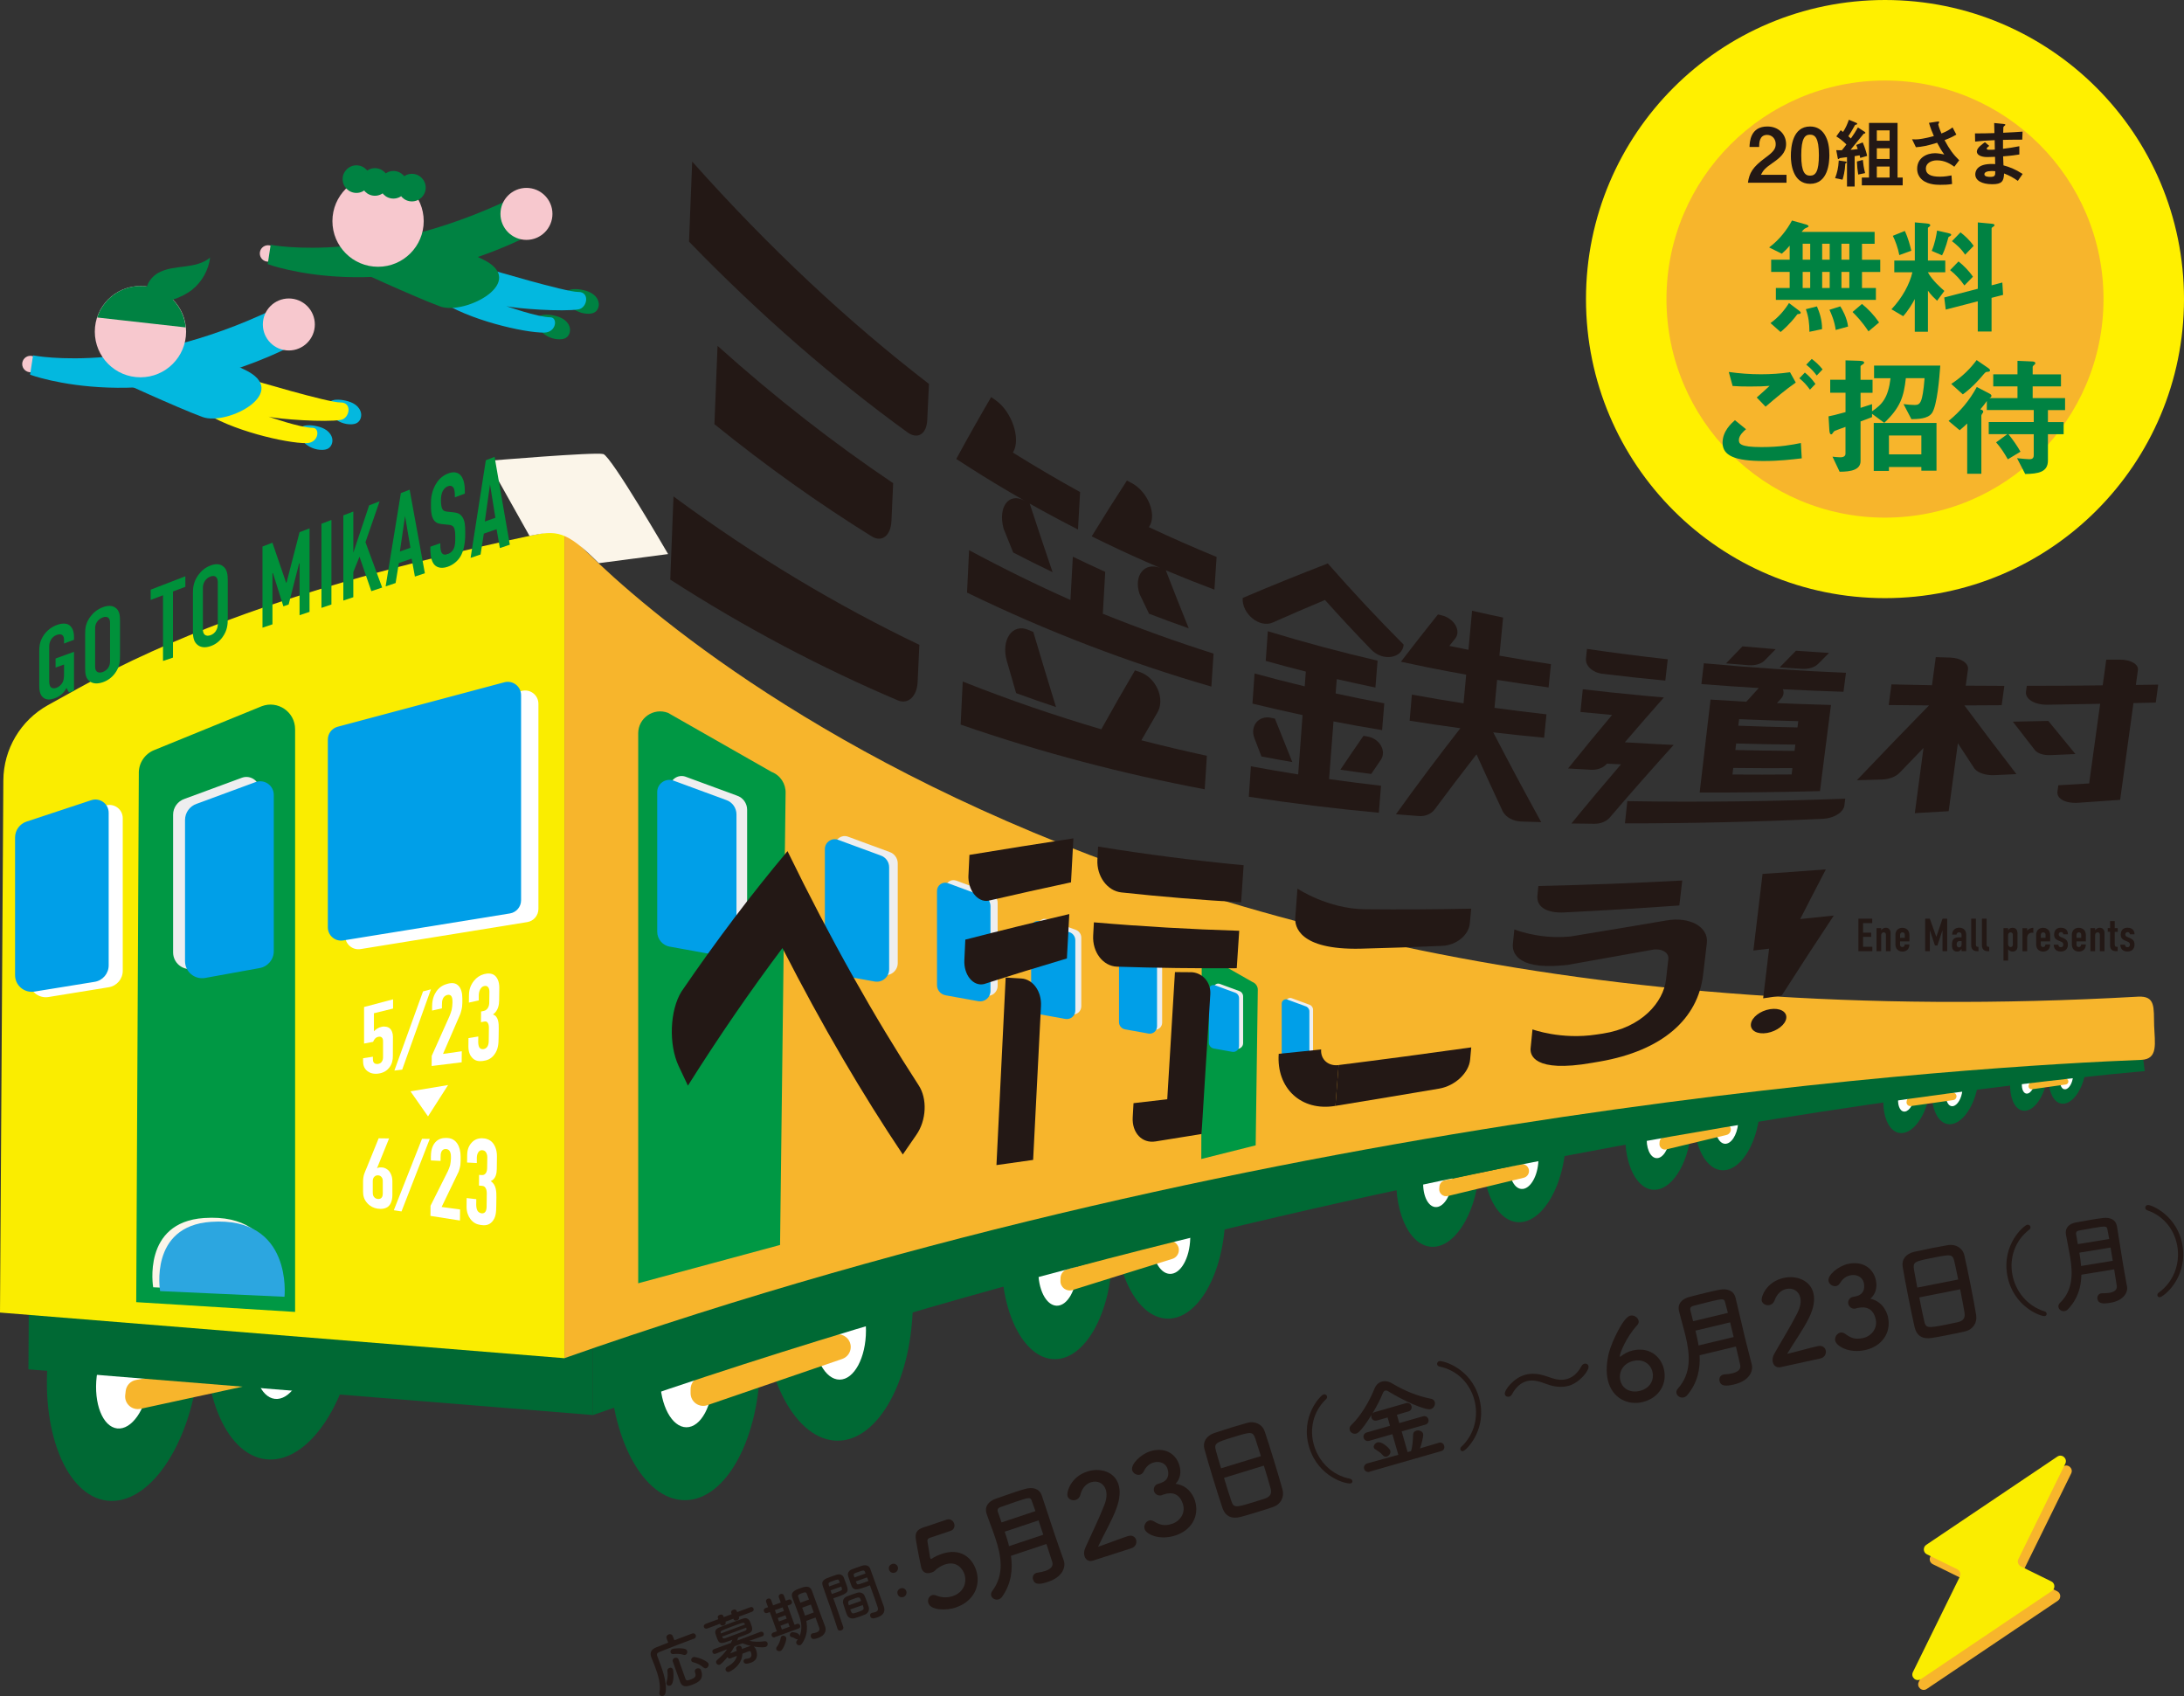 <?xml version="1.0" encoding="UTF-8"?><svg xmlns="http://www.w3.org/2000/svg" viewBox="0 0 547.81 425.33"><rect x="0" y="0" width="547.81" height="425.33" fill="#333333" stroke="none"/><g style="isolation:isolate;"><g id="_レイヤー_2"><g id="data"><path d="M174.05,410.95c-.8.29-2.34.87-3.94,1.48-1.93.74-3.93,1.53-4.81,1.89-.51.21-.61.54-.45.95,1.01,2.71,2.62,6.45,2.06,9.32-.08.37-.28.58-.53.68-.38.15-.83,0-.96-.34-.04-.1-.05-.22-.03-.34.44-2.12-.33-4.65-1.18-6.86-.27-.71-.55-1.38-.8-2,0-.01-.01-.03-.02-.04-.46-1.2-.12-2.02,1.21-2.57.75-.3,1.83-.74,3.01-1.19l-.4-1.03c-.19-.49.11-.87.49-1.02.38-.15.86-.06,1.05.43l.4,1.03c1.77-.68,3.5-1.33,4.42-1.67.47-.18.81.04.94.37.12.32.01.74-.44.92h-.01ZM167.2,422.36c-.06-.16-.07-.36,0-.6.3-.86.33-1.79.2-2.74-.05-.35.18-.63.48-.74.34-.13.74-.05.91.38.15.4.43,3.63-.68,4.05-.37.14-.78,0-.92-.36ZM171.41,414.98c-.68-.23-1.7-.28-2.46-.17-.39.05-.65-.14-.74-.39-.12-.31,0-.71.44-.88.55-.21,2.46-.29,3.22,0,.25.09.41.27.48.46.14.37-.03.84-.42.99-.15.06-.31.07-.53,0ZM173.62,422.5c-1.62.62-2.54.54-3.01-.69-.49-1.28-1.21-3.36-1.85-5.13-.16-.43.11-.77.46-.91s.81-.06.96.34t.01.03c.61,1.76,1.3,3.68,1.78,4.97.14.35.42.4,1.25.08.97-.37,1.54-.7,1.12-1.8-.18-.47.07-.82.43-.96.38-.15.88-.05,1.04.38.91,2.38-.76,3.14-2.19,3.69ZM177.2,418.33c-.24.09-.5.06-.76-.17-.78-.67-1.57-1.04-2.57-1.31-.26-.07-.4-.2-.47-.38-.12-.32.09-.74.47-.89.63-.24,3.56.88,3.84,1.62.17.44-.12.98-.51,1.13Z" style="fill:#231815;"/><path d="M185.32,405.43l.04.12c.13.36-.14.66-.48.79-.34.13-.75.08-.88-.28l-.04-.12-2,.75.04.12c.13.36-.14.66-.48.79-.33.12-.73.07-.87-.28l-.04-.12-3.2,1.19c-.42.15-.73-.05-.84-.35-.1-.28,0-.64.41-.8l3.2-1.19-.12-.33c-.13-.34.15-.65.49-.77.33-.12.73-.07.86.27l.12.33,2-.75-.12-.33c-.13-.34.15-.65.49-.77.34-.13.75-.08.87.26l.12.33,3.3-1.23c.4-.15.71.06.82.34.11.3,0,.66-.39.8l-3.3,1.23ZM191.16,410.36l-3.21,1.13c1.25.28,2.47.29,3.8.1.4-.06.66.14.76.41.14.37,0,.85-.48,1.02-.18.07-1.2.21-3.01-.11.26.16.47.43.6.79.39,1.05.57,2.57-1.19,3.23-1.33.5-1.74.26-1.88-.11-.11-.3,0-.66.36-.79.07-.03.17-.05.27-.05.29-.03.52-.06.7-.12.56-.21.78-.68.45-1.57-.09-.24-.27-.27-.54-.17l-1.57.59c-.12,3.08-3.11,4.47-3.27,4.53-.46.17-.82-.07-.93-.38-.11-.3-.01-.67.38-.88,1.31-.71,2.21-1.58,2.43-2.73-.58.22-1.14.43-1.58.61t-.03.01c-.37.14-.63-.07-.73-.33-.67.82-1.61,1.8-1.93,1.92-.4.15-.77-.08-.9-.41-.09-.25-.05-.54.22-.76,1.04-.88,1.84-1.72,2.52-2.7l-2.9,1.13h-.01c-.39.15-.66-.05-.77-.33-.11-.3-.03-.66.36-.81l4.26-1.57c.13-.25.25-.51.36-.79-3.13,1.17-3.28,1.17-3.98-.71-.44-1.19-.6-1.84.73-2.4.71-.3,1.76-.71,2.84-1.11,1.08-.4,2.2-.8,3.05-1.09,1.25-.41,1.66.38,1.99,1.27.43,1.14.68,1.97-.66,2.52-.76.32-1.66.65-2.57.99.02.06.05.13-.18.73l5.83-2.19c.39-.14.69.08.79.36.1.28.02.64-.35.77h-.02ZM186.82,407.24c-.22-.46-.3-.43-3.07.6-3.05,1.14-3.11,1.16-2.95,1.69l.02.11,6.04-2.25-.06-.15ZM187.17,408.17l-6.05,2.25c.03.07.06.13.09.19.16.33.32.35.75.19.7-.24,1.72-.63,2.76-1.01.74-.28,1.5-.56,2.11-.8.33-.12.5-.32.4-.64l-.07-.18ZM184.24,412.85c-.31.61-.68,1.21-1.09,1.79.46-.17,1.05-.41,1.65-.63-.03-.16-.08-.29-.12-.46-.12-.38.12-.67.45-.79.33-.12.74-.04.89.36.03.07.07.24.1.4.64-.24,1.25-.45,1.72-.63.18-.07.35-.11.5-.12-.72-.17-1.43-.4-2.09-.67l-2.02.75Z" style="fill:#231815;"/><path d="M194.37,410.58c-.4.15-.7-.08-.81-.36-.11-.3-.02-.65.38-.8l.91-.33-1.75-4.82-.64.23h-.01c-.4.15-.72-.09-.84-.4-.11-.3-.01-.69.39-.83h.01s.64-.22.64-.22l-.49-1.34c-.13-.37.11-.68.43-.8.31-.11.69-.03.83.34l.49,1.34,1.93-.7-.49-1.34c-.13-.37.11-.68.43-.8.31-.11.69-.03.83.34l.49,1.34.72-.28h.01c.37-.14.66.11.78.42.11.3.04.67-.33.81h-.01s-.73.27-.73.27l1.75,4.82.62-.23h.01c.37-.14.65.08.76.37.1.28.03.64-.35.78l-5.99,2.18ZM196.3,403.09l-1.93.7.33.91,1.93-.7-.33-.91ZM194.72,413.63c-.06-.18-.03-.41.14-.64.53-.71.82-1.44.99-2.33.05-.24.19-.37.36-.43.36-.13.85.06.99.45.19.52-.71,3.09-1.43,3.34-.42.15-.92-.04-1.05-.39ZM197.01,405.07l-1.93.7.31.85,1.93-.7-.31-.85ZM197.71,406.99l-1.93.7.35.95,1.93-.7-.35-.95ZM204.56,405.64l-2.32.84c.33,1.75.28,3.82-1.12,5.77-.11.16-.26.26-.39.31-.4.15-.85-.08-.99-.45-.07-.19-.04-.42.13-.65.12-.14.21-.3.31-.45-.04.03-.08.05-.11.06-.15.05-.3.04-.46-.07-.42-.27-.63-.36-1.08-.47-.22-.05-.34-.18-.39-.33-.11-.31.08-.72.43-.85.31-.11,1.7.09,1.92.7.04.1.04.2.04.3.88-1.93.36-3.95-.16-5.39-.19-.52-.39-.97-.5-1.3-.38-1.06-.73-1.91-1.11-2.96-.55-1.5.69-1.95,2.01-2.43,1.19-.43,2.38-.71,2.89.65.19.52.38,1.06.58,1.6,1.67,4.59,1.86,5.06,1.93,5.26l.79,2.08s0,.01.01.03c.32.88.15,2.18-1.73,2.87-1.13.41-1.62.35-1.84-.24-.12-.34-.04-.76.33-.89.04-.02.09-.03.14-.03.33-.05.66-.12.93-.22.56-.21.91-.55.67-1.22l-.92-2.53ZM202.92,401.13c-.19-.54-.39-1.03-.57-1.48-.16-.4-.42-.4-1.16-.13-.77.28-1.14.42-.97.91.15.47.34.97.53,1.49l2.17-.79ZM203.39,402.38l-2.18.79.03.09c.11.3.25.63.38,1.01.1.28.2.58.29.9l2.2-.8-.72-1.99Z" style="fill:#231815;"/><path d="M211.02,408.87c-.36.13-.79.05-.93-.36t-.01-.03c-.86-2.77-2.57-7.47-3.69-10.71-.52-1.46.51-1.83,2.03-2.37.57-.2,1.16-.41,1.45-.5.77-.24,1.51.04,1.77.7.2.52.41,1.05.59,1.57.67,1.88.77,2.26-2.17,3.3-.39.14-.77.26-1.04.34.14.39.3.85.48,1.34.57,1.61,1.3,3.7,2,5.82.15.43-.13.77-.49.9ZM210.66,396.89c-.06-.16-.13-.31-.18-.46-.18-.41-.27-.43-1.46,0-1.22.43-1.31.52-1.15,1.06.04.1.06.23.11.35l2.68-.95ZM208.33,398.83l.32.91c.21-.06.66-.22,1.11-.38,1.45-.51,1.53-.61,1.4-1.03-.05-.13-.09-.29-.14-.45l-2.68.95ZM216.99,404.88c-.39.17-.83.35-1.27.5-.45.16-.9.3-1.31.42-.92.24-1.66-.1-1.97-.86-.09-.2-.18-.46-.27-.71-.24-.67-.48-1.46-.67-2.06-.19-.67.02-1.45.93-1.82.38-.15.79-.32,1.2-.46.49-.17.99-.33,1.43-.47.74-.23,1.52.13,1.79.74.23.51.48,1.16.69,1.77.14.39.26.75.36,1.06.23.76-.13,1.56-.92,1.9ZM217.12,397.97c-1.76.62-3,1.06-3.51-.23-.12-.29-.24-.62-.35-.93-.19-.52-.36-1.06-.53-1.59-.21-.68.16-1.35.91-1.65.28-.12.9-.34,1.49-.54.43-.15.85-.3,1.11-.38,1.12-.33,1.8.1,2.04.77.13.37.27.75.4,1.12.79,2.24,1.64,4.54,2.32,6.43.25.7.49,1.32.67,1.84.38,1.06.18,2.17-1.52,2.77-1.04.37-1.63.43-1.86-.23-.12-.34-.02-.73.35-.86.04-.02.08-.01.12-.03.3-.06.58-.11.82-.19.49-.17.8-.49.56-1.22-.2-.6-.41-1.25-.65-1.92-.35-1-.73-2.02-1.07-2.96-.07-.21-.15-.42-.22-.61-.26.11-.65.26-1.08.42ZM216.01,401.46c-.06-.18-.15-.32-.19-.45-.23-.54-.52-.49-1.54-.12-.37.13-.78.28-1.13.42-.41.16-.46.51-.37.8.05.13.07.29.13.46l3.1-1.1ZM213.27,403.62c.41,1.16.43,1.17,1.97.63,1.1-.39,1.53-.56,1.35-1.15-.06-.16-.12-.38-.19-.59l-3.13,1.11ZM217.12,394.6c-.32-.91-.36-.91-1.73-.43-1.19.42-1.36.48-1.22.97.05.13.09.3.14.45l2.8-1ZM217.5,395.57l-2.83,1.01c.06.16.13.31.17.44.16.41.23.46,1.81-.11.49-.17.97-.34,1.17-.43l-.32-.91Z" style="fill:#231815;"/><path d="M223.01,393.66c-.27-.76.29-1.29.72-1.44.78-.27,1.32.29,1.45.66.22.63-.14,1.29-.7,1.49-.58.2-1.22,0-1.47-.71ZM225.15,399.77c-.27-.76.29-1.29.72-1.44.78-.27,1.32.29,1.45.66.22.63-.14,1.29-.7,1.49-.58.2-1.22,0-1.47-.71Z" style="fill:#231815;"/><path d="M239.82,403.11c-2.48.84-6.34.72-6.95-1.06-.28-.81.1-1.75.88-2.01.3-.1.67-.08,1.08.08,1.44.59,2.93.57,4.17.14,2.8-.96,3.59-3.51,2.89-5.56-.36-1.05-1.8-3.42-4.92-2.35-.73.25-1.43.67-2,1.1-.33.26-.5.56-.92.74-.13.05-.26.12-.4.16-1.19.4-2.12.12-2.56-1.17-.07-.22-.96-4.58-1.36-7.09-.24-1.57.15-2.46,1.88-3.05.05-.02.11-.04.19-.06.79-.24,1.19-.38,5.61-1.88.94-.32,1.68.24,1.92.97.23.67.01,1.53-.91,1.84-.75.26-4.4,1.47-5.21,1.75-.51.17-.65.49-.56,1,.19.99.52,3.28.62,3.85.03.08.05.13.06.19.07.22.15.28.32.22.13-.05.32-.2.57-.35.45-.27,1.15-.6,1.96-.88,4.82-1.64,7.63,1.04,8.63,3.97,1.34,3.93-.58,7.93-5,9.43Z" style="fill:#231815;"/><path d="M266.83,391.35c.53,1.59-.22,4.1-3.98,5.35-1.97.66-3.29.77-3.72-.53-.23-.68.03-1.45.81-1.71.11-.04.19-.06.31-.07.63-.09,1.31-.23,1.9-.42,1.24-.41,2.18-1.12,1.77-2.33-.44-1.32-.92-2.84-1.45-4.44l-8.89,2.97c.48,3.41.12,6.92-2.22,10.26-.24.35-.54.54-.84.64-.78.26-1.65-.17-1.88-.87-.12-.35-.08-.78.25-1.22,3.1-4.13,2.26-8.77.78-13.23-.7-2.11-1.54-4.17-2.19-6.11-.62-1.86.5-3.17,2.33-3.81,1.21-.43,2.74-.97,4.22-1.47,1.08-.36,2.16-.72,3.1-.97,1.86-.53,3.56-.14,4.18,1.64.21.62.42,1.27.64,1.92.85,2.54,1.72,5.25,2.53,7.65.35,1.05.69,2.05,1.02,2.96l1.33,3.79v.03ZM259.72,378.96c-.32-.95-.65-1.85-.95-2.66-.32-.88-.71-.78-3.87.27-1.38.46-2.77.96-3.9,1.36-.62.21-.92.58-.71,1.2.28.84.59,1.76.92,2.66l8.51-2.84ZM260.49,381.28l-8.48,2.83c.4,1.19.79,2.38,1.09,3.63l8.59-2.87-1.2-3.59Z" style="fill:#231815;"/><path d="M274.06,391.38c-.95.3-1.74-.22-2.03-1.11-.19-.6-.16-1.32.19-2.1,1.19-2.71,3.3-6.95,4.74-10.64.67-1.65.72-2.98.4-3.96-.55-1.71-2.19-2.35-3.71-1.86-1.17.37-2.24,1.41-2.66,3.16-.17.68-.63,1.1-1.15,1.27-.81.26-1.79-.08-2.06-.92-.31-.95.72-4.84,4.97-6.2,3.14-1.01,6.75-.02,7.79,3.21.5,1.54.42,3.54-.52,6.09-1.22,3.26-3.14,6.42-4.6,9.58,2.24-.75,5.23-1.95,7.46-2.67,1.11-.36,1.85.18,2.08.89.25.79-.08,1.79-1.19,2.15l-9.7,3.12Z" style="fill:#231815;"/><path d="M291.26,371.86c1.64-.57,2.09-1.9,1.59-3.51-.42-1.36-1.93-2.08-3.59-1.56-1.3.41-1.96,1.36-2.44,2.31-.19.36-.5.6-.82.7-.76.24-1.74-.23-2-1.05-.48-1.52,2.16-4.07,4.52-4.81,3.45-1.08,6.34.44,7.29,3.48.58,1.85.16,3.56-.95,4.68,3.64.47,4.71,3.72,4.87,4.24,1.2,3.83-.89,7.47-4.99,8.75-4.05,1.26-7.24-.36-7.64-1.64-.27-.87.28-1.88,1.09-2.13.35-.11.78-.07,1.22.19,1.65.98,2.68,1.22,4.55.64,1.96-.61,3.46-2.66,2.76-4.92-.87-2.77-2.79-3.1-4.72-2.49-.08.03-.16.05-.24.08-.16.05-.29.12-.4.15-.84.26-1.67-.28-1.89-.99-.22-.71.13-1.59.97-1.85l.82-.25Z" style="fill:#231815;"/><path d="M319.32,377.92c-1.18.42-2.65.87-4.09,1.31-1.42.43-2.83.87-3.96,1.16-2.39.64-3.93-.19-4.63-2.18-.6-1.75-1.53-4.71-2.44-7.68-.81-2.64-1.6-5.32-2.1-7.16-.48-1.76.48-3.3,2.49-4.01,1.03-.34,2.79-.91,4.53-1.45,1.44-.44,2.87-.85,3.8-1.11,1.68-.45,3.64.22,4.3,2.17.56,1.64,1.43,4.36,2.26,7.08.92,2.99,1.81,6,2.2,7.46.53,1.92-.41,3.73-2.34,4.41ZM316.27,365.16c-.53-1.71-1.04-3.29-1.4-4.37-.63-1.86-1.05-1.76-5.4-.43-4.6,1.41-4.97,1.55-4.48,3.46.31,1.12.76,2.68,1.29,4.4l9.99-3.06ZM307.02,370.62c.7,2.29,1.37,4.46,1.82,5.75.6,1.75.93,1.77,5.56.35,1.06-.33,2.15-.66,2.85-.9,1.51-.52,1.75-1.37,1.45-2.56-.36-1.38-1.02-3.53-1.69-5.71l-9.99,3.06Z" style="fill:#231815;"/><path d="M338.81,372c-.87.26-8.14-1.42-10.44-9.1-2.29-7.64,2.82-12.97,3.6-13.21.41-.12.77.11.88.45.07.22.02.5-.23.73-3.39,3.24-4.19,7.73-3.01,11.65,1.2,4,4.44,7.42,9.02,8.32.3.04.5.25.57.49.08.27-.04.57-.38.67Z" style="fill:#231815;"/><path d="M343.58,369.08c-.73.21-1.27-.19-1.42-.73-.15-.54.09-1.16.82-1.37l7.76-2.14-1.49-5.18-5.79,1.66c-.73.21-1.27-.21-1.42-.73-.15-.54.09-1.16.82-1.37l5.79-1.66-.6-2.09-2.63.75c-.75.22-1.27-.19-1.42-.73-.06-.22-.05-.46.04-.7-2.63,4.23-3.5,4.61-3.84,4.71-.75.22-1.46-.24-1.65-.87-.12-.41-.02-.89.44-1.31,2.4-2.27,4.61-6.14,5.77-9.08.37-.92,1.03-1.53,1.84-1.76.78-.22,1.71-.1,2.64.48,3.12,1.87,6.38,3.17,9.7,3.82.53.11.83.42.94.81.2.68-.21,1.56-1.01,1.79-1.31.38-7.06-2.21-10.59-4.44-.35-.22-.63-.27-.85-.2-.24.07-.44.29-.56.61-.65,1.61-1.6,3.43-2.65,5.16.14-.17.33-.31.6-.38l7.83-2.25c.73-.21,1.25.22,1.39.73.15.54-.06,1.15-.79,1.36l-2.87.82.6,2.09,5.91-1.69c.73-.21,1.25.22,1.39.73.15.54-.06,1.15-.79,1.36l-5.91,1.69,1.49,5.18.85-.24c.37-1,.51-2.99.52-4.05,0-.61.36-.95.82-1.08.66-.19,1.5.1,1.69.75.19.66-.55,3.05-.76,3.69l4.73-1.41c.68-.2,1.18.24,1.32.75.15.53-.04,1.14-.72,1.34l-17.95,5.15ZM347.86,365.29c-.32.09-.67.04-.96-.3-.64-.76-1.17-1.03-1.98-1.57-.19-.1-.29-.26-.33-.41-.15-.51.36-1.13.94-1.3,1.05-.3,3.02,1.45,3.2,2.08.18.63-.3,1.32-.89,1.49Z" style="fill:#231815;"/><path d="M366.32,363.55c-.07-.24-.01-.52.22-.72,3.41-3.19,4.35-7.8,3.25-11.83-1.08-3.96-4.13-7.35-8.72-8.3-.33-.07-.52-.28-.58-.5-.09-.34.09-.73.5-.85.78-.21,7.94,1.61,10.04,9.3,2.11,7.74-3.16,13.01-4.04,13.25-.34.09-.6-.1-.68-.37Z" style="fill:#231815;"/><path d="M393.32,347.56c-1.32.35-2.67.27-3.86,0-1-.23-1.97-.66-2.94-.96-1.16-.37-2.38-.55-3.57-.23-1.35.36-2.65,1.35-3.7,3.28-.17.34-.45.53-.72.6-.47.12-.94-.1-1.06-.57-.27-1.02,2.23-4.16,5.12-4.92,1.35-.36,2.66-.29,3.88-.03,1,.23,1.96.6,2.92.91,1.13.38,2.38.52,3.56.21,1.38-.36,2.68-1.33,3.71-3.22.2-.38.47-.57.74-.64.47-.12.91.11,1.04.58.28,1.05-2.21,4.24-5.12,5.01Z" style="fill:#231815;"/><path d="M412.08,351.59c-3.65.91-7.63-.83-8.76-5.36-.56-2.27-.3-4.86.27-7.08.61-2.38,3.49-8.76,5.31-9.21.91-.23,1.89.41,2.09,1.21.1.39.03.81-.35,1.2-2.73,2.94-4.48,7.24-4.33,7.83.01.06.05.08.1.06.06-.01.08-.05.15-.1.88-.72,1.87-1.2,2.87-1.45,4.09-1.02,7.1,1.32,7.91,4.58.94,3.79-1.26,7.33-5.27,8.32ZM409.61,341.31c-2.65.66-3.66,2.96-3.18,4.9.58,2.35,2.83,3.11,4.87,2.6,2.76-.69,3.64-2.93,3.18-4.81-.48-1.93-2.32-3.33-4.87-2.69Z" style="fill:#231815;"/><path d="M439.4,342.21c.39,1.63-.58,4.06-4.43,4.98-2.02.48-3.34.48-3.66-.85-.17-.69.15-1.44.96-1.63.11-.03.19-.05.31-.05.64-.03,1.32-.11,1.93-.26,1.27-.3,2.27-.92,1.97-2.17-.32-1.36-.67-2.91-1.06-4.55l-9.11,2.18c.18,3.44-.49,6.91-3.11,10.02-.27.33-.59.49-.89.56-.8.19-1.63-.31-1.8-1.03-.09-.36-.01-.79.36-1.2,3.44-3.84,3.02-8.54,1.93-13.11-.52-2.16-1.17-4.29-1.65-6.28-.46-1.91.78-3.11,2.65-3.59,1.24-.33,2.81-.73,4.33-1.09,1.11-.26,2.22-.53,3.17-.7,1.9-.37,3.56.17,4.02,2,.15.64.31,1.3.47,1.97.62,2.6,1.26,5.38,1.85,7.84.26,1.08.5,2.1.76,3.04l.99,3.89v.03ZM433.4,329.24c-.23-.97-.48-1.9-.71-2.73-.25-.91-.64-.84-3.88-.07-1.41.34-2.85.71-4,1.02-.64.15-.97.49-.81,1.13.21.86.43,1.8.68,2.74l8.72-2.09ZM433.97,331.62l-8.7,2.08c.29,1.22.58,2.44.77,3.71l8.81-2.11-.88-3.68Z" style="fill:#231815;"/><path d="M446.58,342.86c-.97.21-1.72-.38-1.92-1.3-.13-.61-.03-1.33.39-2.07,1.44-2.59,3.95-6.61,5.74-10.15.82-1.58,1-2.9.78-3.9-.38-1.75-1.96-2.55-3.51-2.2-1.2.26-2.36,1.19-2.95,2.89-.23.66-.74,1.04-1.26,1.15-.83.18-1.78-.25-1.96-1.11-.21-.97,1.18-4.75,5.54-5.7,3.23-.71,6.73.63,7.45,3.94.35,1.59.08,3.57-1.1,6.01-1.53,3.13-3.74,6.09-5.5,9.1,2.3-.53,5.4-1.44,7.68-1.94,1.14-.25,1.83.36,1.99,1.08.18.81-.25,1.78-1.39,2.02l-9.96,2.18Z" style="fill:#231815;"/><path d="M465.59,325.07c1.69-.41,2.26-1.69,1.92-3.34-.29-1.39-1.72-2.26-3.42-1.9-1.34.28-2.08,1.16-2.65,2.07-.22.34-.55.55-.89.62-.78.16-1.71-.4-1.89-1.23-.33-1.56,2.54-3.85,4.96-4.35,3.54-.74,6.27,1.04,6.92,4.17.4,1.89-.19,3.56-1.4,4.57,3.57.82,4.33,4.15,4.44,4.68.82,3.93-1.6,7.34-5.81,8.22-4.15.87-7.17-1.06-7.45-2.37-.19-.89.46-1.84,1.29-2.02.36-.08.79,0,1.2.3,1.54,1.13,2.55,1.47,4.47,1.07,2.01-.42,3.7-2.32,3.22-4.63-.59-2.84-2.48-3.35-4.45-2.94-.08.02-.17.04-.25.05-.17.03-.3.09-.41.12-.86.18-1.63-.44-1.79-1.17-.15-.72.28-1.57,1.15-1.75l.84-.17Z" style="fill:#231815;"/><path d="M492.9,333.88c-1.22.3-2.73.6-4.21.89-1.45.29-2.9.57-4.06.75-2.45.4-3.89-.59-4.38-2.64-.42-1.8-1.04-4.84-1.65-7.89-.54-2.71-1.05-5.45-1.36-7.33-.3-1.8.81-3.24,2.89-3.73,1.06-.24,2.87-.62,4.65-.98,1.48-.29,2.94-.55,3.89-.71,1.71-.28,3.6.59,4.05,2.59.39,1.69.97,4.48,1.53,7.27.61,3.07,1.19,6.15,1.42,7.64.33,1.97-.78,3.67-2.78,4.15ZM491.17,320.87c-.35-1.76-.7-3.37-.95-4.48-.44-1.92-.86-1.86-5.33-.98-4.72.93-5.1,1.04-4.81,2.98.2,1.15.49,2.75.83,4.51l10.25-2.03ZM481.41,325.36c.46,2.35.91,4.58,1.23,5.91.42,1.8.74,1.85,5.49.92,1.09-.22,2.21-.44,2.93-.61,1.55-.37,1.88-1.19,1.7-2.4-.22-1.41-.66-3.61-1.1-5.85l-10.25,2.03Z" style="fill:#231815;"/><path d="M512.91,330.04c-.9.17-7.94-2.28-9.41-10.16-1.46-7.83,4.19-12.59,4.98-12.74.42-.08.76.19.82.54.04.22-.04.5-.31.7-3.71,2.85-4.98,7.23-4.23,11.26.77,4.1,3.62,7.84,8.08,9.23.3.07.47.3.51.55.05.27-.1.56-.45.62Z" style="fill:#231815;"/><path d="M533.53,322.59c.24,1.47-.78,3.56-4.25,4.13-1.82.3-2.99.21-3.19-.99-.1-.62.23-1.27.95-1.39.1-.02.17-.03.28-.02.57,0,1.18-.01,1.73-.1,1.15-.19,2.07-.67,1.89-1.8-.2-1.22-.4-2.63-.65-4.1l-8.22,1.35c-.06,3.06-.88,6.09-3.4,8.69-.26.27-.55.4-.83.44-.72.12-1.42-.38-1.53-1.03-.05-.32.04-.7.39-1.04,3.3-3.18,3.23-7.38,2.55-11.5-.32-1.95-.76-3.88-1.06-5.67-.28-1.72.89-2.71,2.58-3.01,1.12-.21,2.54-.47,3.91-.69,1-.16,2-.33,2.86-.42,1.71-.2,3.14.38,3.44,2.03.09.57.19,1.17.29,1.77.38,2.35.77,4.85,1.13,7.07.16.97.31,1.9.47,2.74l.63,3.51v.02ZM529.05,310.71c-.14-.87-.31-1.72-.46-2.46-.16-.82-.51-.79-3.44-.31-1.27.21-2.57.45-3.61.64-.57.09-.89.38-.79.95.13.77.27,1.62.43,2.47l7.87-1.29ZM529.4,312.86l-7.84,1.28c.18,1.1.36,2.2.44,3.34l7.94-1.3-.54-3.32Z" style="fill:#231815;"/><path d="M541.14,324.86c-.03-.25.06-.52.31-.68,3.79-2.72,5.32-7.18,4.74-11.31-.56-4.06-3.15-7.82-7.58-9.35-.32-.11-.48-.34-.51-.57-.05-.35.18-.72.61-.77.8-.11,7.67,2.61,8.77,10.51,1.1,7.95-4.81,12.5-5.71,12.62-.35.05-.59-.17-.62-.45Z" style="fill:#231815;"/><path d="M516,399.05l-7.63-3.75c-.68-.34-.97-1.16-.63-1.85l11.77-23.94c.62-1.27-.84-2.54-2.01-1.75l-32.87,22.12c-.88.59-.79,1.92.16,2.38l7.63,3.75c.68.34.97,1.16.63,1.85l-11.77,23.94c-.62,1.27.84,2.54,2.01,1.75l32.87-22.12c.88-.59.79-1.92-.16-2.38Z" style="fill:#f7b52c;"/><path d="M514.53,396.58l-7.63-3.75c-.68-.34-.97-1.16-.63-1.85l11.77-23.94c.62-1.27-.84-2.54-2.01-1.75l-32.87,22.12c-.88.59-.79,1.92.16,2.38l7.63,3.75c.68.34.97,1.16.63,1.85l-11.77,23.94c-.62,1.27.84,2.54,2.01,1.75l32.87-22.12c.88-.59.79-1.92-.16-2.38Z" style="fill:#faed00;"/><circle cx="472.81" cy="75" r="75" style="fill:#fff000;"/><circle cx="472.81" cy="75" r="54.81" style="fill:#f7b52c;"/><path d="M467.04,68.19v4.03h3.49v2.98h-25.09v-2.98h3.46v-4.03h-4.64v-3.07h4.64v-3.52c-.7.86-1.31,1.44-1.98,2.02l-3.17-1.57c2.62-1.95,4.51-4.48,5.73-6.75l3.62,1.02c.06.03.54.16.54.45q0,.16-.74.45c-.22.1-.42.19-.99.93h18.3v2.98h-3.17v4h4.58v3.07h-4.58ZM451.36,78.72c-.45.03-.48.03-.61.19-1.82,2.4-3.49,3.81-4.13,4.35l-2.53-2.24c2.02-1.44,3.52-3.23,4.64-5.02l2.59,1.95c.29.22.35.35.35.48,0,.22-.22.26-.32.29ZM454.05,61.12h-1.89v4h1.89v-4ZM454.05,68.19h-1.89v4.03h1.89v-4.03ZM453.86,83.2c-.03-2.14-.19-3.68-.9-5.66l2.78-.7c.64,1.47,1.31,3.39,1.28,5.7l-3.17.67ZM458.94,61.12h-1.89v4h1.89v-4ZM458.94,68.19h-1.89v4.03h1.89v-4.03ZM460.45,82.75c-.29-2.24-1.15-4.19-1.57-5.06l2.72-.86c.51.8,1.66,2.78,1.95,5.06l-3.1.86ZM463.87,61.12h-1.98v4h1.98v-4ZM463.87,68.19h-1.98v4.03h1.98v-4.03ZM468.67,83.1c-1.66-2.5-3.01-3.87-4-4.86l2.37-2.02c1.57,1.31,2.88,2.62,4.29,4.64l-2.66,2.24Z" style="fill:#008242;"/><path d="M483.57,68.29c1.12,2.05,3.3,3.94,4.13,4.67l-1.82,2.46c-.58-.54-1.54-1.44-2.3-2.53v10.3h-3.3v-8.19c-.58,1.12-1.73,3.01-2.91,4.29l-2.94-1.73c2.75-2.91,4.58-6.34,5.25-9.28h-4.54v-2.94h5.15v-9.57l2.88.26c.86.06.99.26.99.45,0,.13-.06.26-.26.38-.26.19-.32.22-.32.38v8.1h4.35v2.94h-4.35ZM476.4,63.97c-.32-1.76-1.02-3.65-1.63-4.83l3.01-1.22c.86,1.79,1.38,3.87,1.63,4.96l-3.01,1.09ZM489.1,59.23c-.32.16-.35.19-.38.29-.1.32-.7,2.82-1.6,4.51l-2.59-1.12c.8-1.82,1.18-4,1.34-5.09l2.69.61c.67.16.86.26.86.45,0,.16-.26.32-.32.35ZM499.54,74.69v8.45h-3.46v-7.58l-8.03,2.08-.38-3.04,8.42-2.18v-16.64l3.42.32c.64.06.77.19.77.38,0,.13-.1.19-.22.29-.32.22-.51.35-.51.48v14.3l2.69-.7.19,3.1-2.88.74ZM492.72,71.58c-.93-1.38-2.27-2.82-3.58-3.84l2.11-2.18c1.25.99,2.66,2.4,3.62,3.84l-2.14,2.18ZM492.91,63.87c-.99-1.54-2.4-2.72-3.3-3.39l2.14-2.21c.96.74,2.27,1.89,3.3,3.39l-2.14,2.21Z" style="fill:#008242;"/><path d="M442.37,115.61c-7.23,0-10.3-1.34-10.3-4.58,0-2.88,2.14-4.8,3.1-5.66l2.78,2.27c-.51.42-1.79,1.54-1.79,2.69,0,.9.22,1.79,5.66,1.79,4.83,0,7.65-.58,9.89-1.02l.22,3.84c-2.46.29-5.66.67-9.57.67ZM442.85,101.98l-2.21-2.3c.74-.64,2.02-1.79,3.23-2.91-1.38.1-2.5.16-4.93.16-1.92,0-2.85-.03-4.35-.13l-.96-3.52c2.66.38,5.38.58,8.06.58,2.43,0,4.86-.16,7.3-.51l1.44,2.59c-2.5,1.73-4.96,3.81-7.58,6.05ZM453.99,97.72c-.83-1.15-1.54-1.95-2.66-2.85l1.38-1.44c.93.77,1.66,1.47,2.66,2.85l-1.38,1.44ZM455.68,94.17c-.67-.9-1.31-1.66-2.62-2.72l1.38-1.44c.93.7,1.82,1.5,2.72,2.62l-1.47,1.54Z" style="fill:#008242;"/><path d="M484.59,103.58c-1.02,1.5-3.62,1.5-5.15,1.54l-1.98-3.78c1.02.13,1.98.22,2.85.22.74,0,1.25-.19,1.63-1.31.16-.45.54-1.92.8-5.41h-4.7c-.51,4.61-1.34,7.33-5.41,11.2l-3.07-2.27v.83c-1.25.51-1.86.7-2.88,1.09v9.92c0,2.18-2.3,2.69-5.25,2.69l-1.79-3.78c.54.06,1.34.16,1.92.16.26,0,1.34,0,1.34-.9v-6.72c-.35.13-2.21.77-2.62.96-.22.1-.42.32-.48.45-.22.35-.32.45-.48.45-.35,0-.45-.58-.48-1.31l-.19-3.2c.67-.13,1.86-.38,4.26-1.06v-4.86h-3.84v-3.26h3.84v-4.86l3.23.1c.54.03,1.44.03,1.44.45,0,.22-.16.35-.45.51-.35.22-.45.32-.45.48v3.33h3.01v3.26h-3.01v3.78c.42-.13.67-.22,2.88-.93v1.79c2.56-1.7,4.06-3.42,4.64-8.29h-4.13v-3.17h16.61c-.22,3.01-.77,9.95-2.08,11.9ZM481.93,118.04v-.93h-8.13v.99h-3.81v-12.03h15.74v11.97h-3.81ZM481.93,109.21h-8.13v4.74h8.13v-4.74Z" style="fill:#008242;"/><path d="M513.68,102.84v3.01h3.94v3.04h-3.94v6.59c0,2.91-2.37,3.33-5.7,3.39l-2.05-3.97c1.28.13,2.5.26,3.1.26.58,0,1.09-.16,1.09-.99v-5.28h-6.34c1.09,1.38,2.05,2.69,3.01,4.38l-3.17,1.92c-.99-1.73-1.73-2.88-2.94-4.26l2.82-2.05h-4.67v-3.04h11.29v-3.01h-11.77v-2.27c-.54.83-1.22,1.6-1.63,2.11.22.03.74.19.74.58,0,.13-.06.22-.32.58-.03.06-.16.26-.16.45v14.53h-3.55v-12.61c-.38.38-.93.9-1.89,1.7l-2.78-2.34c2.91-2.34,5.31-5.22,7.07-8.51l3.2,1.66c.06.03.48.26.48.54,0,.38-.35.51-.54.58h7.07v-2.94h-6.08v-3.01h6.08v-3.39l3.74.16c.1,0,.74.03.74.45,0,.19-.32.45-.38.48-.13.13-.29.26-.29.48v1.82h7.1v3.01h-7.1v2.94h8.13v3.01h-4.29ZM498.58,93.24c-.48.03-.51.06-.93.51-1.25,1.47-2.82,3.3-5.31,5.15l-2.91-2.62c2.91-1.92,4.8-3.87,6.37-5.98l2.88,1.98c.1.06.48.32.48.58,0,.35-.35.35-.58.38Z" style="fill:#008242;"/><path d="M438.43,45.84c.34-2.47,1.2-3.95,4.33-6.25,2.03-1.48,2.64-2.24,2.64-3.46,0-1.31-.91-2.3-2.17-2.3-1.92,0-1.98,1.99-1.99,3.02h-2.41c.04-1.23.19-5.13,4.48-5.13,2.85,0,4.69,1.98,4.69,4.41,0,2.22-1.58,3.48-3.38,4.73-1.86,1.29-2.34,1.82-2.93,2.98h6.42v1.99h-9.69Z" style="fill:#231815;"/><path d="M454.03,46.1c-4.41,0-4.83-5.17-4.83-6.95,0-2.28.4-7.43,4.83-7.43,1.75,0,2.91.85,3.65,2.03.95,1.52,1.18,3.36,1.18,5.15s-.28,7.2-4.83,7.2ZM453.99,33.77c-1.27,0-2.18.93-2.18,5.13-.02,4.39.99,5.15,2.22,5.15,1.39,0,2.2-1.06,2.2-5.15,0-4.39-.99-5.13-2.24-5.13Z" style="fill:#231815;"/><path d="M462.86,41.01c-.1,2.03-.51,3.42-.7,4.05l-1.86-.38c.49-1.31.82-2.58.91-4.43l1.6.23c.19.02.4.09.4.21,0,.13-.15.21-.34.32ZM466.6,39.6c-.04-.17-.11-.51-.15-.65-.42.08-.91.15-1.25.21v7.62h-1.92v-7.37c-.48.08-1.25.13-1.73.23-.06,0-.13.04-.17.09-.11.09-.19.17-.25.17-.08,0-.13-.08-.15-.15l-.4-2.09c.53.02.72.02,1.41.02.44-.51.78-.97,1.14-1.46-.82-.82-1.6-1.42-2.53-2.01l1.1-1.56c.11.08.29.21.59.44.7-1.06,1.1-2.03,1.46-3.06l1.92.8c.09.04.17.11.17.21,0,.15-.15.19-.23.21-.29.04-.3.06-.49.42-.59,1.04-.91,1.63-1.5,2.49.38.32.4.34.63.57.78-1.12,1.2-1.75,1.77-2.77l1.75,1.14c.1.06.11.15.11.19,0,.06-.04.13-.11.17-.06.02-.28.08-.32.09-.02.02-2.89,3.53-3.27,4.01.48-.02,1.03-.04,1.79-.19-.21-.63-.3-.84-.38-1.01l1.63-.65c.63,1.46.93,2.58,1.12,3.38l-1.73.51ZM466.09,43.77c-.17-1.1-.29-2.18-.32-3.27l1.48-.4c.11,1.06.23,1.94.57,3.31l-1.73.36ZM467,46.48v-1.96h1.8v-13.7h7.16v13.7h1.29v1.96h-10.26ZM473.97,32.69h-3.21v2.6h3.21v-2.6ZM473.97,37.19h-3.21v2.68h3.21v-2.68ZM473.97,41.77h-3.21v2.75h3.21v-2.75Z" style="fill:#231815;"/><path d="M490.2,41.81c-.87-.61-2.28-1.6-4.35-1.6-1.52,0-2.79.76-2.79,2.05,0,1.46,1.27,2.05,3.5,2.05,1.29,0,2.37-.21,2.93-.32l.15,2.15c-.99.19-2,.21-3,.21-1.1,0-3.69-.09-5.02-1.8-.19-.25-.74-.97-.74-2.22,0-2.75,2.39-3.91,4.48-3.91.7,0,1.71.19,2.32.32-.7-.97-1.12-1.67-1.79-2.94-2.45.76-3.78,1.01-5.32,1.12l-.97-1.99c.72.04,1.12.04,1.5,0,.28-.02,1.65-.17,3.97-.8-.49-1.14-.85-2.03-1.23-3.32l1.92-.29c.13-.02.66-.13.66.11,0,.09-.25.47-.25.59,0,.06.19.82.8,2.26,1.39-.57,1.99-.93,2.79-1.52l.95,1.8c-.63.36-1.23.72-2.96,1.39,1.27,2.36,2.18,3.57,3.67,5.05l-1.22,1.61Z" style="fill:#231815;"/><path d="M506.16,45.38c-1.23-.87-2.07-1.33-3.48-1.88-.08,1.94-.53,2.7-2.96,2.7-2.62,0-4.26-.93-4.26-2.47,0-.55.19-2.75,4.46-2.6l.53.02-.04-1.82c-.34.02-1.39.06-1.94.06-1.75,0-2.62-.63-2.62-1.37,0-.93,1.29-1.82,2.03-2.36l1.08.93c-.34.25-.63.46-.63.7,0,.27.4.27.72.27.63,0,.87,0,1.31-.04l-.04-2.37c-2.18.09-3.27.17-4.9.36l-.04-2.05c2.17,0,3.19-.04,4.88-.08l-.06-2.53,2.32.23c.36.04.48.09.48.23,0,.08-.04.1-.25.27-.08.06-.21.17-.25.34,0,.02-.02.38-.04,1.37,2.43-.11,3.08-.15,4.86-.28l-.08,2.01c-2.11,0-3.88.04-4.83.06v2.24c1.65-.21,2.36-.32,4.1-.65v2.07c-.82.13-1.82.3-4.07.47.04.95.04,1.14.09,2.26,1.58.44,2.83.89,4.81,2.15l-1.23,1.77ZM499.58,42.89c-1.23,0-1.84.32-1.84.82,0,.65,1.22.65,1.44.65,1.23,0,1.31-.34,1.29-1.41-.21-.04-.46-.06-.89-.06Z" style="fill:#231815;"/><ellipse cx="30.96" cy="341.37" rx="35.18" ry="18.88" transform="translate(-311.7 332.49) rotate(-83.33)" style="fill:#006934;"/><ellipse cx="30.82" cy="345.96" rx="12.33" ry="6.61" transform="translate(-316.38 336.4) rotate(-83.33)" style="fill:#fff;"/><ellipse cx="70.75" cy="331" rx="35.18" ry="18.88" transform="translate(-266.23 362.83) rotate(-83.33)" style="fill:#006934;"/><ellipse cx="70.37" cy="338.54" rx="12.33" ry="6.61" transform="translate(-274.05 369.13) rotate(-83.33)" style="fill:#fff;"/><path d="M70.18,345.72l-34.94,7.58c-2.13.46-4.08-1.31-3.83-3.47l.12-1.01c.16-1.38,1.2-2.49,2.56-2.75l34.82-6.58c2.11-.4,3.99,1.36,3.74,3.49h0c-.16,1.35-1.15,2.45-2.48,2.73Z" style="fill:#f7b52c;"/><path d="M7.13,343.41l.84-133.46c.05-7.85,4.33-15.06,11.19-18.87l7.66-4.25c23.72-13.16,50.56-22.38,75.57-29.15,25.01-6.77,46.33-10.84,46.33-10.84v208.02l-53.47-4.33-88.11-7.13Z" style="fill:#006934;"/><ellipse cx="171.79" cy="341.03" rx="18.88" ry="35.18" style="fill:#006934;"/><ellipse cx="172.18" cy="345.6" rx="6.61" ry="12.33" style="fill:#fff;"/><ellipse cx="210.1" cy="326.11" rx="18.88" ry="35.18" style="fill:#006934;"/><ellipse cx="210.6" cy="333.65" rx="6.61" ry="12.33" style="fill:#fff;"/><path d="M211.24,340.8l-33.82,11.59c-2.06.71-4.2-.83-4.2-3v-1.01c0-1.39.9-2.62,2.23-3.03l33.82-10.58c2.04-.64,4.12.89,4.12,3.03h0c0,1.36-.86,2.56-2.15,3Z" style="fill:#f7b52c;"/><ellipse cx="265.11" cy="315.07" rx="25.81" ry="13.85" transform="translate(-57.21 571.31) rotate(-88.41)" style="fill:#006934;"/><ellipse cx="265.3" cy="318.43" rx="9.04" ry="4.85" transform="translate(-60.38 574.77) rotate(-88.41)" style="fill:#fff;"/><ellipse cx="293.51" cy="304.9" rx="25.81" ry="13.85" transform="translate(-19.44 589.82) rotate(-88.41)" style="fill:#006934;"/><ellipse cx="293.72" cy="310.44" rx="9.04" ry="4.85" transform="translate(-24.77 595.42) rotate(-88.41)" style="fill:#fff;"/><path d="M294.05,315.7l-25.04,7.81c-1.53.48-3.07-.69-3.02-2.29l.02-.74c.03-1.02.72-1.9,1.7-2.18l25.02-7.07c1.51-.43,3.01.74,2.96,2.31h0c-.03,1-.68,1.86-1.63,2.16Z" style="fill:#f7b52c;"/><ellipse cx="360.65" cy="293.45" rx="19.28" ry="10.35" transform="translate(34.56 624.89) rotate(-84.6)" style="fill:#006934;"/><ellipse cx="360.63" cy="295.97" rx="6.76" ry="3.63" transform="translate(32.04 627.15) rotate(-84.6)" style="fill:#fff;"/><ellipse cx="382.33" cy="287.29" rx="19.28" ry="10.35" transform="translate(60.34 640.88) rotate(-84.6)" style="fill:#006934;"/><ellipse cx="382.21" cy="291.43" rx="6.76" ry="3.63" transform="translate(56.11 644.52) rotate(-84.6)" style="fill:#fff;"/><path d="M382.19,295.36l-19.05,4.58c-1.16.28-2.25-.67-2.14-1.86l.05-.55c.07-.76.63-1.38,1.37-1.54l19-4.03c1.15-.24,2.2.7,2.09,1.87h0c-.07.74-.6,1.35-1.33,1.53Z" style="fill:#f7b52c;"/><ellipse cx="415.97" cy="283.09" rx="15.33" ry="8.23" transform="translate(94.99 670.57) rotate(-84.6)" style="fill:#006934;"/><ellipse cx="415.95" cy="285.09" rx="5.37" ry="2.88" transform="translate(92.98 672.36) rotate(-84.6)" style="fill:#fff;"/><ellipse cx="433.2" cy="278.19" rx="15.33" ry="8.23" transform="translate(115.48 683.29) rotate(-84.6)" style="fill:#006934;"/><ellipse cx="433.11" cy="281.48" rx="5.37" ry="2.88" transform="translate(112.12 686.18) rotate(-84.6)" style="fill:#fff;"/><path d="M433.09,284.61l-15.15,3.64c-.92.22-1.79-.53-1.7-1.48l.04-.44c.06-.6.5-1.1,1.09-1.22l15.11-3.2c.91-.19,1.75.55,1.66,1.48h0c-.06.59-.48,1.08-1.05,1.22Z" style="fill:#f7b52c;"/><ellipse cx="478.28" cy="273.72" rx="10.56" ry="5.67" transform="translate(119.23 691.75) rotate(-79.12)" style="fill:#006934;"/><ellipse cx="478.13" cy="275.09" rx="3.7" ry="1.99" transform="translate(117.77 692.72) rotate(-79.12)" style="fill:#fff;"/><ellipse cx="490.42" cy="271.49" rx="10.56" ry="5.67" transform="translate(131.27 701.87) rotate(-79.12)" style="fill:#006934;"/><ellipse cx="490.14" cy="273.74" rx="3.7" ry="1.99" transform="translate(128.83 703.42) rotate(-79.12)" style="fill:#fff;"/><path d="M489.93,275.88l-10.63,1.5c-.65.09-1.19-.48-1.07-1.12l.06-.3c.08-.41.41-.72.83-.77l10.57-1.2c.64-.07,1.17.5,1.04,1.13h0c-.08.4-.4.71-.8.76Z" style="fill:#f7b52c;"/><ellipse cx="508.88" cy="270.25" rx="8.4" ry="4.51" transform="translate(147.46 718.99) rotate(-79.12)" style="fill:#006934;"/><ellipse cx="508.76" cy="271.33" rx="2.94" ry="1.58" transform="translate(146.3 719.76) rotate(-79.12)" style="fill:#fff;"/><ellipse cx="518.53" cy="268.47" rx="8.4" ry="4.51" transform="translate(157.04 727.03) rotate(-79.12)" style="fill:#006934;"/><ellipse cx="518.31" cy="270.26" rx="2.94" ry="1.58" transform="translate(155.1 728.26) rotate(-79.12)" style="fill:#fff;"/><path d="M518.14,271.97l-8.45,1.19c-.51.07-.95-.38-.85-.89l.05-.24c.06-.33.33-.57.66-.61l8.41-.96c.51-.06.93.39.83.9h0c-.06.32-.32.56-.64.61Z" style="fill:#f7b52c;"/><path d="M148.71,146.85s102.43,136.76,388.75,117.77l.5,4s-186.27,14.82-389.25,86.25v-208.02Z" style="fill:#006934;"/><path d="M0,329.16l.84-133.46c.05-7.85,4.33-15.06,11.19-18.87l7.66-4.25c23.72-13.16,50.56-22.38,75.57-29.15,25.01-6.77,46.33-10.84,46.33-10.84v208.02L0,329.16Z" style="fill:#faed00;"/><path d="M141.58,132.59s114.32,133.25,394.68,117.35c4.47-.25,3.93,2.75,4.06,7.23h0c.14,4.36,1.12,8.45-3.24,8.62-38.88,1.52-216.18,11.71-395.51,74.81v-208.02Z" style="fill:#f7b52c;"/><path d="M132.25,231.24l-41.81,6.77c-2.03.33-3.86-1.24-3.86-3.29v-47.08c0-1.51,1.01-2.83,2.47-3.22l41.81-11.15c2.11-.56,4.19,1.03,4.19,3.22v51.46c0,1.63-1.19,3.03-2.8,3.29Z" style="fill:#fff;"/><path d="M27.28,247.58l-15.12,2.45c-2.54.41-4.85-1.55-4.85-4.13v-34.53c0-1.8,1.16-3.4,2.87-3.97l16.24-5.37c2.15-.71,4.37.89,4.37,3.16v38.26c0,2.05-1.49,3.8-3.51,4.13Z" style="fill:#fff;"/><path d="M132.8,134.39c6.84-1.43,9.12-1.43,17.39,6.84l17.39-2.28s-14.25-24.51-16.25-25.08c-2-.57-29.07,1.71-29.07,1.71l10.55,18.81Z" style="fill:#fbf5e9;"/><path d="M34.17,326.55l39.85,2.45v-146.13c0-4.33-4.34-7.31-8.38-5.76l-26.87,10.96c-2.46.94-4.05,3.35-3.95,5.98l-.65,132.49Z" style="fill:#009844;"/><path d="M61.63,240.55l-13.36,2.42c-2.54.41-4.85-1.55-4.85-4.13v-34.53c0-1.8,1.16-3.4,2.87-3.97l14.47-5.33c2.15-.71,4.37.89,4.37,3.16v38.26c0,2.05-1.49,3.8-3.51,4.13Z" style="fill:#eeeeef;"/><path d="M65.07,242.78l-13.69,2.48c-2.61.42-4.97-1.59-4.97-4.23v-35.39c0-1.85,1.19-3.49,2.94-4.07l14.84-5.47c2.21-.73,4.48.91,4.48,3.24v39.21c0,2.1-1.53,3.89-3.6,4.23Z" style="fill:#009fe8; mix-blend-mode:multiply;"/><path d="M195.66,312.21l-35.58,9.61v-137.91c0-3.86,3.87-6.52,7.48-5.14l25.96,14.8c2.2.84,3.62,2.99,3.53,5.34l-1.39,113.3Z" style="fill:#009844;"/><path d="M171.14,235.42l11.93,2.16c2.27.37,4.33-1.39,4.33-3.69v-30.83c0-1.61-1.03-3.04-2.56-3.54l-12.93-4.76c-1.92-.64-3.91.8-3.91,2.82v34.16c0,1.83,1.33,3.39,3.14,3.69Z" style="fill:#eeeeef;"/><path d="M168.07,237.41l12.22,2.21c2.33.38,4.44-1.42,4.44-3.78v-31.6c0-1.65-1.06-3.12-2.63-3.63l-13.25-4.88c-1.97-.65-4,.82-4,2.89v35.02c0,1.88,1.36,3.48,3.22,3.78Z" style="fill:#009fe8; mix-blend-mode:multiply;"/><path d="M314.95,287.23l-13.63,3.42.1-48.06c0-1.47,1.47-2.48,2.85-1.96l9.88,5.63c.84.32,1.38,1.14,1.34,2.03l-.53,38.93Z" style="fill:#009844;"/><path d="M305.62,262.19l4.54.82c.86.14,1.65-.53,1.65-1.4v-11.73c0-.61-.39-1.16-.97-1.35l-4.92-1.81c-.73-.24-1.49.3-1.49,1.07v13c0,.7.51,1.29,1.19,1.4Z" style="fill:#eeeeef;"/><path d="M304.45,262.94l4.65.84c.89.14,1.69-.54,1.69-1.44v-12.02c0-.63-.4-1.19-1-1.38l-5.04-1.86c-.75-.25-1.52.31-1.52,1.1v13.32c0,.71.52,1.32,1.22,1.44Z" style="fill:#009fe8; mix-blend-mode:multiply;"/><path d="M212,242.75l9.67,1.75c1.84.3,3.51-1.12,3.51-2.99v-24.99c0-1.31-.84-2.46-2.08-2.87l-10.48-3.86c-1.56-.52-3.17.65-3.17,2.29v27.69c0,1.48,1.08,2.75,2.54,2.99Z" style="fill:#eeeeef;"/><path d="M209.51,244.36l9.91,1.79c1.89.31,3.6-1.15,3.6-3.06v-25.61c0-1.34-.86-2.52-2.13-2.94l-10.74-3.96c-1.6-.53-3.25.66-3.25,2.35v28.38c0,1.52,1.1,2.82,2.61,3.06Z" style="fill:#009fe8; mix-blend-mode:multiply;"/><path d="M239.27,248.26l8.05,1.46c1.53.25,2.92-.94,2.92-2.49v-20.81c0-1.09-.7-2.05-1.73-2.39l-8.72-3.21c-1.3-.43-2.64.54-2.64,1.91v23.06c0,1.24.9,2.29,2.12,2.49Z" style="fill:#eeeeef;"/><path d="M237.19,249.6l8.25,1.49c1.57.25,3-.96,3-2.55v-21.33c0-1.11-.71-2.1-1.77-2.45l-8.94-3.3c-1.33-.44-2.7.55-2.7,1.95v23.63c0,1.27.92,2.35,2.17,2.55Z" style="fill:#009fe8; mix-blend-mode:multiply;"/><path d="M262.16,253.19l6.65,1.2c1.27.2,2.41-.77,2.41-2.05v-17.19c0-.9-.58-1.69-1.43-1.98l-7.21-2.66c-1.07-.35-2.18.44-2.18,1.57v19.04c0,1.02.74,1.89,1.75,2.05Z" style="fill:#eeeeef;"/><path d="M260.44,254.3l6.81,1.23c1.3.21,2.47-.79,2.47-2.11v-17.62c0-.92-.59-1.74-1.46-2.03l-7.39-2.72c-1.1-.36-2.23.46-2.23,1.61v19.52c0,1.05.76,1.94,1.79,2.11Z" style="fill:#009fe8; mix-blend-mode:multiply;"/><path d="M283.69,257.19l5.73,1.04c1.09.18,2.08-.67,2.08-1.77v-14.81c0-.77-.5-1.46-1.23-1.7l-6.21-2.29c-.92-.31-1.88.38-1.88,1.36v16.4c0,.88.64,1.63,1.51,1.77Z" style="fill:#eeeeef;"/><path d="M282.22,258.14l5.87,1.06c1.12.18,2.13-.68,2.13-1.81v-15.18c0-.79-.51-1.5-1.26-1.74l-6.36-2.34c-.95-.31-1.92.39-1.92,1.39v16.81c0,.9.65,1.67,1.54,1.81Z" style="fill:#009fe8; mix-blend-mode:multiply;"/><path d="M323.68,264.51l4.16.75c.79.13,1.51-.48,1.51-1.29v-10.76c0-.56-.36-1.06-.89-1.24l-4.51-1.66c-.67-.22-1.36.28-1.36.99v11.92c0,.64.46,1.18,1.09,1.29Z" style="fill:#eeeeef;"/><path d="M322.61,265.21l4.27.77c.81.13,1.55-.5,1.55-1.32v-11.03c0-.58-.37-1.09-.92-1.27l-4.62-1.7c-.69-.23-1.4.29-1.4,1.01v12.22c0,.66.48,1.21,1.12,1.32Z" style="fill:#009fe8; mix-blend-mode:multiply;"/><path d="M127.9,229.07l-41.81,6.77c-2.03.33-3.86-1.24-3.86-3.29v-47.08c0-1.51,1.01-2.83,2.47-3.22l41.81-11.15c2.11-.56,4.19,1.03,4.19,3.22v51.46c0,1.63-1.19,3.03-2.8,3.29Z" style="fill:#009fe8; mix-blend-mode:multiply;"/><path d="M23.75,246.22l-15.12,2.45c-2.54.41-4.85-1.55-4.85-4.13v-34.53c0-1.8,1.16-3.4,2.87-3.97l16.24-5.37c2.15-.71,4.37.89,4.37,3.16v38.26c0,2.05-1.49,3.8-3.51,4.13Z" style="fill:#009fe8; mix-blend-mode:multiply;"/><path d="M16.67,172.5c-.35.75-.82,1.27-1.2,1.6-.72.65-1.52.94-1.95,1.08-.9.3-1.95.43-2.77-.32-.8-.73-.9-1.94-.9-2.74v-8.84c0-1.05.05-2.14.82-3.51,1-1.79,2.57-2.65,3.52-3.01,1.3-.5,2.4-.49,3.1-.05.67.43,1.27,1.35,1.27,3.02v.72l-2.5.93v-.89c0-.43-.05-.97-.5-1.26-.25-.16-.67-.25-1.35,0s-1.1.69-1.4,1.16c-.47.76-.47,1.41-.47,2.04v8.25c0,.53.02,1.27.42,1.66.3.28.8.36,1.4.15.52-.18,1.12-.66,1.45-1.21.45-.74.45-1.6.45-2.24v-2.39l-2.12.76v-2.27l4.62-1.68v9.78l-1.25.42-.65-1.16Z" style="fill:#00913a;"/><path d="M21.36,158.99c0-1.37.1-2.72,1.3-4.34.75-1.01,1.77-1.85,3.07-2.35s2.32-.45,3.07,0c1.2.73,1.3,2.04,1.3,3.44v8.78c0,1.4-.1,2.78-1.3,4.38-.75.99-1.77,1.78-3.07,2.21s-2.32.34-3.07-.14c-1.2-.76-1.3-2.04-1.3-3.41v-8.57ZM27.6,156.26c0-.55-.05-1.08-.52-1.4-.27-.18-.72-.25-1.35-.01s-1.07.64-1.35,1.03c-.47.67-.52,1.24-.52,1.78v9.41c0,.55.05,1.07.52,1.41.27.19.72.27,1.35.06s1.07-.6,1.35-.98c.47-.66.52-1.23.52-1.78v-9.51Z" style="fill:#00913a;"/><path d="M46.49,144.53v2.63l-3.1,1.17v16.58l-2.5.84v-16.47l-3.1,1.17v-2.57l8.69-3.36Z" style="fill:#00913a;"/><path d="M48.39,148.91c0-1.47.1-2.93,1.3-4.64.75-1.07,1.77-1.94,3.07-2.44s2.32-.42,3.07.09c1.2.82,1.3,2.23,1.3,3.74v9.43c0,1.51-.1,2.99-1.3,4.67-.75,1.04-1.77,1.87-3.07,2.3s-2.32.3-3.07-.23c-1.2-.85-1.3-2.23-1.3-3.7v-9.22ZM54.63,146.16c0-.59-.05-1.17-.52-1.52-.27-.21-.72-.29-1.35-.05s-1.07.66-1.35,1.07c-.47.71-.52,1.32-.52,1.9v10.12c0,.59.05,1.16.52,1.53.27.21.72.31,1.35.1s1.07-.62,1.35-1.02c.47-.7.52-1.31.52-1.9v-10.22Z" style="fill:#00913a;"/><path d="M65.83,137.06l2.5-.96,3.44,10.05.1-.04,3.27-12.65,2.5-.96v20.94l-2.5.84v-13.02l-.12.05-2.62,10.29-1.32.46-2.62-8.34-.12.05v12.8l-2.5.84v-20.33Z" style="fill:#00913a;"/><path d="M83.13,130.38v21.22l-2.5.84v-21.09l2.5-.96Z" style="fill:#00913a;"/><path d="M88.62,128.26v10.35l3.97-11.88,2.62-1.01-3.54,10.25,4.19,11.37-2.72.91-2.97-8.65-1.55,3.87v6.3l-2.5.84v-21.37l2.5-.96Z" style="fill:#00913a;"/><path d="M104.07,144.58l-.82-4.49-3.2,1.11-.82,5.01-2.5.84,3.82-23.39,2.2-.85,3.82,20.94-2.5.84ZM101.6,129.42l-1.3,8.88,2.65-.93-1.35-7.95Z" style="fill:#00913a;"/><path d="M114.08,124.12c0-.49-.02-1.42-.42-1.92-.22-.27-.6-.52-1.32-.25-.35.13-.82.41-1.22,1.08-.47.83-.52,1.75-.52,2.49,0,.61.07,1.72.4,2.21.27.45.77.53,1.15.58l1.52.16c.75.09,1.62.19,2.27,1.13.67.97.75,2.25.75,3.69v.79c0,2.33-.47,4.26-1.2,5.48-.65,1.1-1.8,2.1-3.25,2.59-1.77.59-2.92.04-3.49-.79-.8-1.11-.8-3.23-.8-3.52v-.74l2.5-.87v.61c0,.52.05,1.4.4,1.87.42.53,1.05.39,1.37.27.95-.32,1.37-.96,1.57-1.35.37-.75.4-1.7.4-2.39v-.85c0-.78-.08-1.73-.4-2.2-.32-.47-.92-.55-1.2-.58l-1.82-.19c-.9-.1-1.8-.35-2.3-1.68-.35-.9-.37-2.02-.37-3.14v-.64c0-1.86.57-3.5,1.3-4.68.82-1.35,1.87-2.11,3.02-2.55,2.5-.97,4.17.52,4.17,4.31v.75l-2.5.93v-.62Z" style="fill:#00913a;"/><path d="M125.38,137.43l-.82-4.72-3.2,1.11-.82,5.24-2.5.84,3.82-24.48,2.2-.85,3.82,22.03-2.5.84ZM122.91,121.49l-1.3,9.29,2.65-.93-1.35-8.36Z" style="fill:#00913a;"/><path d="M38.42,322.82l31.2,1.42s2.13-20.19-18.44-18.79c-15.6,1.06-12.76,17.37-12.76,17.37Z" style="fill:#fbf5e9;"/><path d="M40.16,323.78l31.2,1.42s2.13-20.19-18.44-18.79c-15.6,1.06-12.76,17.37-12.76,17.37Z" style="fill:#2ca6e0; mix-blend-mode:multiply;"/><path d="M218.7,134.54c2.54,1.53,4.73-.23,4.9-3.88.14-3.17.29-6.34.43-9.49-14.82-9.97-29.52-21.39-44.05-34.44-.26,6.53-.52,13.08-.78,19.65,13.05,10.57,26.23,19.92,39.51,28.17Z" style="fill:#231815;"/><path d="M230.17,171.02c.14-3.11.29-6.21.43-9.31-20.77-9.95-41.36-22.22-61.67-37.22-.27,6.93-.54,13.88-.81,20.86,18.85,12.14,37.92,22.15,57.14,30.31,2.55,1.04,4.75-1.06,4.91-4.64Z" style="fill:#231815;"/><path d="M232.58,105.34c.14-3.03.29-6.05.43-9.06-20.07-15.45-39.91-33.9-59.39-55.76-.26,6.67-.53,13.36-.79,20.08,18.02,18.59,36.34,34.44,54.85,47.87,2.54,1.79,4.74.35,4.9-3.13Z" style="fill:#231815;"/><path d="M334.97,277.33c8.67-1.42,17.34-2.86,26.01-4.33,3.99-.68,7.46-3.94,7.77-7.27.09-1.02.19-2.05.28-3.07-11.08,1.55-22.17,3.04-33.27,4.43-.27,3.41-.53,6.82-.8,10.24Z" style="fill:#231815;"/><path d="M311.7,149.95c-.27,3.97,4.28,7.66,7.57,6.15,4.35-1.93,8.71-3.81,13.07-5.64,3.89,4.34,7.77,8.5,11.65,12.5,2.93,2.99,7.8,2.12,8.09-1.3h0c-6.33-6.35-12.68-13.12-19.03-20.36-7.13,2.76-14.25,5.62-21.34,8.65h0Z" style="fill:#231815;"/><path d="M346.42,197.05c-4.35-.5-8.7-1.06-13.05-1.67.37-4.84.74-9.66,1.11-14.46,4.06.78,8.13,1.51,12.19,2.18.18-2.24.37-4.48.55-6.72-4.07-.77-8.14-1.59-12.2-2.48.09-1.2.19-2.4.28-3.6,3.23.74,6.46,1.45,9.69,2.12.18-2.25.37-4.49.55-6.74-9.18-2.13-18.36-4.58-27.53-7.38-.18,2.47-.35,4.95-.53,7.44,3.35.94,6.71,1.83,10.06,2.68-.09,1.23-.18,2.47-.28,3.7-4.19-1.01-8.39-2.08-12.58-3.23-.18,2.51-.35,5.03-.53,7.56,4.19,1.02,8.38,1.98,12.57,2.88-.37,4.94-.73,9.9-1.1,14.88-3.95-.63-7.9-1.31-11.86-2.04-.17,2.54-.35,5.09-.52,7.64,10.86,1.67,21.73,3,32.61,4.01.18-2.26.37-4.52.55-6.78Z" style="fill:#231815;"/><path d="M462.62,201.97c.07-.56.14-1.12.22-1.68-18.14.68-36.38.93-54.66.62-.2,1.85-.4,3.71-.6,5.57,16.61.02,33.17-.39,49.67-1.14,2.75-.12,5.16-1.63,5.38-3.36Z" style="fill:#231815;"/><path d="M502.08,176.87c.22-1.62.45-3.25.67-4.87-3.22,0-6.45-.02-9.69-.05.19-1.36.37-2.71.56-4.07.22-1.57-1.78-2.89-4.47-2.97-1.2-.03-2.4-.07-3.6-.11-.32,2.34-.64,4.69-.95,7.04-3.38-.05-6.77-.12-10.17-.21-.23,1.73-.46,3.45-.69,5.18,3.38.05,6.75.08,10.11.09-6.01,6.14-12.04,12.38-18.09,18.76,2.12-.05,4.24-.11,6.35-.18,1.75-.05,3.43-.7,4.36-1.68,2-2.09,4-4.17,6-6.23-.73,5.43-1.46,10.88-2.18,16.35,2.83-.16,5.66-.32,8.49-.49.77-5.7,1.54-11.38,2.31-17.04,1.38,2.12,2.76,4.23,4.14,6.32.87,1.13,2.83,1.78,5.08,1.68,1.83-.08,3.65-.17,5.47-.26-4.35-5.63-8.7-11.37-13.06-17.23,3.12,0,6.24-.02,9.35-.05Z" style="fill:#231815;"/><path d="M541.33,171.69c-1.86.03-3.73.06-5.59.08.17-1.24.34-2.49.51-3.73.2-1.44-1.78-2.61-4.41-2.61-1.18,0-2.35,0-3.53,0-.3,2.15-.59,4.29-.89,6.44-6.32.08-12.67.13-19.04.12-.07.49-.13.97-.2,1.46-.26,1.85,2.16,3.33,5.39,3.28,4.41-.06,8.82-.14,13.21-.23-.91,6.64-1.83,13.3-2.76,19.97-2.58.16-5.15.31-7.73.46-.07.53-.15,1.07-.22,1.61-.24,1.75,2.07,3,5.15,2.78.72-.05,1.44-.1,2.16-.15,2.81-.19,5.61-.39,8.41-.59.21-1.54.42-3.08.64-4.62.91-6.56,1.8-13.11,2.7-19.64,1.87-.04,3.74-.08,5.6-.13.2-1.5.41-3,.61-4.51Z" style="fill:#231815;"/><path d="M197.53,213.45c-8.85,10.54-17.71,22.2-26.59,35.2-2.93,4.68-3.26,13.25-.72,18.68.78,1.66,1.55,3.3,2.33,4.92,7.92-12.56,15.82-24,23.71-34.5,10,19.57,20.08,36.69,30.19,51.77,1.14-1.66,2.27-3.31,3.4-4.93,2.54-3.63,2.79-9.1.56-12.45-11.01-16.95-21.99-36.34-32.88-58.69Z" style="fill:#231815;"/><path d="M397.81,165.17c-.19,1.78,1.64,3.49,4.07,3.79,5.28.65,10.56,1.22,15.83,1.72.2-1.78.4-3.57.61-5.35-6.74-.74-13.49-1.6-20.26-2.6-.09.81-.17,1.63-.26,2.44Z" style="fill:#231815;"/><path d="M463.03,168.72c-11.83-.49-23.73-1.28-35.66-2.39-.2,1.74-.41,3.48-.61,5.22,4.81.38,9.6.71,14.39.99-1.04,1.14-2.08,2.28-3.12,3.43-.43-.02-.85-.05-1.28-.07-2.57-.14-5.13-.29-7.7-.46-.18,1.51-.36,3.03-.53,4.54-.07.56-.13,1.11-.2,1.67-.18,1.52-.36,3.04-.53,4.56-.07.56-.13,1.12-.2,1.68-.18,1.53-.36,3.05-.53,4.58-.07.56-.13,1.12-.2,1.68-.17,1.43-.33,2.85-.5,4.28-.01.1-.02.21-.04.31,10.08.04,20.15-.09,30.18-.35.01-.1.02-.19.04-.29.17-1.32.34-2.64.5-3.97.07-.52.13-1.04.2-1.56.18-1.41.36-2.83.54-4.24.07-.52.13-1.03.2-1.55.18-1.41.36-2.82.54-4.23.07-.52.13-1.03.2-1.55.18-1.4.36-2.81.54-4.21-2.55-.07-5.11-.15-7.67-.24-1.96-.07-3.92-.15-5.88-.23.33-.36.65-.71.98-1.07.72-.78.83-1.63.5-2.4,5.08.26,10.15.47,15.21.63.21-1.59.41-3.18.62-4.77ZM449.38,194.22c-4.94.04-9.88.05-14.83.01.07-.55.13-1.1.2-1.65,4.95.06,9.9.07,14.84.05-.07.53-.13,1.06-.2,1.59ZM450.12,188.31c-4.94-.03-9.89-.1-14.84-.22.07-.55.13-1.1.2-1.64,4.95.14,9.9.23,14.84.28-.07.53-.13,1.05-.2,1.58ZM450.86,182.43c-4.94-.1-9.89-.25-14.84-.44.07-.55.13-1.09.2-1.64,4.96.22,9.9.38,14.84.5-.07.52-.13,1.05-.2,1.58Z" style="fill:#231815;"/><path d="M446.37,167.37c1.91.13,3.82.24,5.73.36,1.58.09,3.09-.39,3.93-1.23.92-.92,1.83-1.84,2.75-2.76-2.76-.17-5.53-.35-8.3-.55-1.37,1.39-2.74,2.79-4.1,4.19Z" style="fill:#231815;"/><path d="M438.7,166.82c1.58.12,3.1-.35,3.94-1.21.92-.94,1.84-1.88,2.75-2.81-2.78-.22-5.55-.46-8.33-.71-1.37,1.42-2.74,2.84-4.11,4.27,1.92.16,3.83.32,5.75.47Z" style="fill:#231815;"/><path d="M513.78,180.79c-2.96.07-5.93.13-8.9.19,1.84,2.39,3.68,4.77,5.52,7.12.67.85,2.18,1.34,3.91,1.27,2.09-.09,4.18-.17,6.27-.27-2.27-2.74-4.54-5.51-6.81-8.31Z" style="fill:#231815;"/><path d="M399.08,193.04c1.59.08,3.11-.49,3.95-1.49.01-.01.02-.02.03-.04,1.18.06,2.35.12,3.53.17-4.15,4.83-8.3,9.77-12.43,14.83,1.92.03,3.84.06,5.75.08,1.59.02,3.11-.63,3.94-1.65,5.31-6.21,10.63-12.24,15.96-18.13-1.45-.07-2.89-.14-4.34-.21,0,0,0,0,0,0-2.63-.13-5.27-.28-7.91-.45,3.26-3.81,6.53-7.55,9.79-11.24-1.83-.15-3.66-.31-5.49-.48,0,0,0-.02,0-.02-4.95-.45-9.9-.97-14.85-1.56-.2,1.9-.4,3.8-.59,5.7,2.65.27,5.29.52,7.93.75-3.68,4.38-7.36,8.84-11.03,13.41,1.92.12,3.84.23,5.77.33Z" style="fill:#231815;"/><path d="M342.91,184.68c-.3-.05-.61-.1-.91-.15-1.94,2.79-3.87,5.62-5.8,8.5,2.58.37,5.16.73,7.74,1.06.79-1.16,1.57-2.32,2.36-3.46,1.59-2.26-.23-5.43-3.38-5.95Z" style="fill:#231815;"/><path d="M249.77,100.39c-.39-.27-.77-.54-1.16-.81-2.92,4.99-5.84,10.16-8.75,15.52,2.26,1.47,4.51,2.9,6.77,4.31,1.02.63,2.05,1.26,3.07,1.88,2.4,1.45,4.8,2.85,7.21,4.23-3.91-2.09-6.67,1.65-5.16,7.11.8,1.99,1.59,3.97,2.39,5.93,3.29,1.7,6.59,3.35,9.88,4.93-1.91-5.61-3.82-11.34-5.74-17.19,4.03,2.26,8.06,4.42,12.11,6.49.18-3.14.35-6.27.53-9.39-5.63-3.11-11.25-6.41-16.86-9.9.02-.04.04-.07.06-.11,2.01-3.34-.35-10.2-4.35-12.99Z" style="fill:#231815;"/><path d="M302.72,189.54c-5.48-1.19-10.96-2.49-16.43-3.89,1.34-2.35,2.68-4.66,4.01-6.95,2.05-3.44-.34-8.81-4.43-10.18-.4-.13-.79-.26-1.19-.39-2.82,4.78-5.63,9.7-8.44,14.76-11.62-3.42-23.22-7.39-34.76-11.98-.17,3.59-.35,7.19-.52,10.8,20.3,7.05,40.73,12.36,61.22,16.23.18-2.81.36-5.61.54-8.4Z" style="fill:#231815;"/><path d="M304.4,163.91c-9.28-2.95-18.54-6.27-27.78-10,.2-3.51.4-7.01.6-10.5-2.71-1.23-5.42-2.49-8.12-3.8-.2,3.61-.4,7.23-.6,10.85-8.5-3.78-16.97-7.93-25.42-12.49-.17,3.54-.35,7.08-.52,10.64,20.3,9.87,40.76,17.62,61.29,23.57.18-2.77.36-5.53.55-8.28Z" style="fill:#231815;"/><path d="M283.84,121.13c-.39-.21-.78-.41-1.17-.62-2.95,4.52-5.9,9.19-8.84,14,2.28,1.12,4.56,2.22,6.84,3.29,1.03.48,2.06.96,3.1,1.43,2.42,1.1,4.84,2.16,7.26,3.2-3.94-1.55-6.73,1.86-5.21,6.49.8,1.68,1.6,3.34,2.4,4.99,3.31,1.27,6.63,2.49,9.95,3.66-1.92-4.75-3.84-9.6-5.75-14.55,4.06,1.7,8.12,3.32,12.19,4.85.18-2.74.37-5.47.55-8.2-5.67-2.33-11.33-4.82-16.98-7.47.02-.03.04-.07.06-.1,2.03-3.03-.34-8.82-4.38-10.96Z" style="fill:#231815;"/><path d="M316.42,189.71c2.58.49,5.15.96,7.73,1.4-1.45-3.58-2.9-7.21-4.36-10.89-.3-.07-.61-.14-.91-.2-3.15-.72-5.42,2.04-4.23,5.11.59,1.53,1.18,3.06,1.76,4.58Z" style="fill:#231815;"/><path d="M252.57,165.84c.77,2.68,1.53,5.34,2.3,7.98,3.33,1.22,6.67,2.38,10.01,3.5-1.9-6.15-3.8-12.43-5.7-18.84-.39-.17-.79-.33-1.18-.5-4.07-1.78-7,2.46-5.44,7.86Z" style="fill:#231815;"/><path d="M374.55,183.66c4.26.5,8.51.95,12.76,1.35.2-1.96.39-3.92.59-5.87-4.35-.49-8.69-1.03-13.04-1.63.22-2.34.44-4.68.66-7.01,4.31.69,8.61,1.32,12.91,1.89.2-1.95.39-3.89.59-5.83-4.3-.65-8.61-1.36-12.92-2.13.31-3.19.61-6.38.92-9.56-2.59-.54-5.18-1.11-7.78-1.71-.3,3.26-.61,6.53-.91,9.8-1.6-.32-3.2-.64-4.8-.98.48-.61.96-1.21,1.45-1.81,1.6-1.98-.22-5.1-3.38-5.86-.31-.07-.61-.15-.92-.22-3.1,3.87-6.2,7.82-9.29,11.86,2.18.47,4.35.93,6.53,1.37.41.08.83.16,1.24.25,2.87.57,5.74,1.11,8.6,1.62-.22,2.39-.44,4.79-.66,7.19-4.32-.67-8.64-1.4-12.96-2.19-.19,2.18-.37,4.37-.56,6.55,4.24.68,8.48,1.31,12.73,1.88-5.41,6.92-10.8,14.1-16.17,21.58,1.92.16,3.84.31,5.77.45,1.59.12,3.11-.53,3.94-1.66,3.49-4.72,7-9.32,10.5-13.82,2.2,4.86,4.39,9.63,6.58,14.31.8,1.49,2.6,2.47,4.65,2.54,1.67.06,3.34.11,5,.15-4-7.25-8.01-14.75-12.04-22.52Z" style="fill:#231815;"/><path d="M241.89,240.78c-.18,3.75,2.26,6.68,4.98,5.99,6.91-2.23,13.82-4.36,20.74-6.41.2-3.72.4-7.43.6-11.13-8.71,2.04-17.4,4.17-26.08,6.41-.08,1.71-.16,3.42-.24,5.14Z" style="fill:#231815;"/><path d="M242.91,219.47c-.18,3.7,2.26,6.86,4.98,6.42,6.91-1.6,13.82-3.13,20.75-4.62.2-3.69.4-7.36.6-11.03-8.71,1.34-17.41,2.71-26.08,4.15-.08,1.69-.16,3.39-.24,5.09Z" style="fill:#231815;"/><path d="M275.26,215.55c-.23,4.15,2.46,7.87,6.01,8.25,10,1.08,20.02,1.9,30.04,2.48.21-3.11.42-6.21.63-9.3-12.18-1.15-24.35-2.7-36.5-4.68-.06,1.08-.12,2.17-.18,3.25Z" style="fill:#231815;"/><path d="M385.63,224.59c-.31,3.07,2.73,4.42,6.66,4.23,9.65-.48,19.3-1.06,28.93-1.75.24-2.09.49-4.18.74-6.26-12.01.65-24.04,1.12-36.09,1.38-.08.8-.16,1.61-.24,2.41Z" style="fill:#231815;"/><path d="M274.2,234.59c-.23,4.19,2.46,7.71,6.01,7.83,9.99.33,20,.45,30,.39.21-3.14.42-6.27.62-9.39-12.16-.38-24.32-1.07-36.45-2.12-.06,1.09-.12,2.19-.18,3.28Z" style="fill:#231815;"/><path d="M256.16,245.38c-1.3-.07-2.61-.15-3.91-.23-.77,15.53-1.54,31.2-2.31,47.03,3.07-.42,6.13-.86,9.2-1.3.66-12.98,1.32-25.85,1.97-38.62.19-3.65-2.03-6.71-4.95-6.88Z" style="fill:#231815;"/><path d="M298.63,243.81c-1.31,0-2.62-.01-3.92-.03-.64,10.55-1.29,21.18-1.93,31.89-2.82.33-5.64.66-8.46.98-.07,1.18-.14,2.36-.2,3.55-.22,3.87,2.33,6.59,5.7,6.05.79-.12,1.57-.25,2.36-.38,3.07-.49,6.13-.98,9.2-1.48.2-3.28.41-6.56.61-9.83.53-8.45,1.06-16.84,1.59-25.2.2-3.06-2.02-5.54-4.95-5.56Z" style="fill:#231815;"/><path d="M331.37,263.18c-3.54.38-7.09.75-10.63,1.1-.62,8.59,5.61,14.51,14.23,13.05.26-3.42.53-6.83.8-10.23-2.61.33-4.58-1.43-4.39-3.92Z" style="fill:#231815;"/><path d="M417.87,230.85c-7.98,1.36-15.97,2.69-23.96,4t0,0c-.37.03-.74.05-1.11.08-7.14.5-12.96-1.84-12.96-1.85-.12,1.23-.25,2.46-.37,3.69-.16,1.59.43,6.42,12.32,5.34.52-.05,1.04-.09,1.55-.14,0,0,0-.01,0-.02,6.98-1.23,13.97-2.48,20.95-3.74,2.39-.49,4.37.6,4.18,2.3-.04.36-.26,2.34-.58,5.13-.65,5.69-6.12,12.07-15.87,13.56-.53.08-1.06.16-1.6.24-8.85,1.36-16.02-1.29-16.03-1.29-.16,1.58-.32,3.16-.47,4.74-.16,1.59.68,6.23,15.42,3.65.64-.11,1.28-.22,1.93-.33h0c15.73-2.73,24.61-10.7,25.91-21.72.32-2.67.63-5.34.95-8,.49-4.07-4.38-6.73-10.26-5.64ZM418.49,240.34s0,0,0,0c0,0,0,0,0,0ZM418.48,240.49s0-.04,0-.07c0,.02,0,.04,0,.07ZM418.49,240.38s0-.01,0-.02c0,0,0,.01,0,.02Z" style="fill:#231815;"/><path d="M325.44,222.85c-.18,2.44-.37,4.88-.55,7.33-.15,2.01.79,8.07,16.36,7.73,6.83-.17,13.67-.41,20.5-.71,3.55-.16,6.64-2.68,6.92-5.61.12-1.24.23-2.48.35-3.72-8.86.18-17.73.24-26.6.15-9.36-.07-16.97-5.16-16.97-5.17Z" style="fill:#231815;"/><path d="M457.98,218.02c-5.29.41-10.58.79-15.88,1.14-.77,6.38-1.54,12.78-2.3,19.21,1.31-.15,2.63-.31,3.94-.47-.5,4.14-1,8.29-1.49,12.46,1.55-.23,3.1-.47,4.66-.7,4.35-6.82,8.7-13.5,13.06-20.06-2.81.3-5.62.59-8.43.88,2.15-4.2,4.29-8.35,6.44-12.46Z" style="fill:#231815;"/><path d="M443.97,253.08c-2.45.39-4.6,2.05-4.79,3.72-.2,1.67,1.63,2.67,4.08,2.24,2.45-.43,4.6-2.09,4.79-3.72.2-1.63-1.63-2.63-4.08-2.24Z" style="fill:#231815;"/><circle cx="67.23" cy="63.56" r="2.06" style="fill:#f7c8ce;"/><path d="M142.45,72.96c.38-.3.87-.4,1.35-.44.84-.06,1.68.04,2.49.22.88.2,1.75.51,2.48,1.04s1.29,1.33,1.41,2.23-.27,1.88-1.05,2.33c-.43.25-.94.32-1.44.34-1.73.04-3.47-.67-4.68-1.91-.78-.8-1.68-2.92-.56-3.81Z" style="fill:#008242;"/><path d="M135.23,79.37c.38-.3.87-.4,1.35-.44.84-.06,1.68.04,2.49.22.88.2,1.75.51,2.48,1.04s1.29,1.33,1.41,2.23-.27,1.88-1.05,2.33c-.43.25-.94.32-1.44.34-1.73.04-3.47-.67-4.68-1.91-.78-.8-1.68-2.92-.56-3.81Z" style="fill:#008242;"/><path d="M122.63,67.49s19.35,5.77,22.38,5.72,2.31,3.99.09,4.37c-3.84.65-15.56-.16-18.13-.82,0,0,7.9,2.79,11.07,2.81,1.92,0,1.56,3.81-1.56,3.84-5.02.06-19.25-3.25-26.14-8.08l12.28-7.83Z" style="fill:#03b8df;"/><path d="M87.57,66.92s16.55,7.63,22.85,9.93c6.3,2.29,22.46-6.31,10.47-11.91-9.04-4.22-6.53-3.66-12.82-5.95l-20.49,7.94Z" style="fill:#008242;"/><path d="M133.8,58.51c-36.81,18.9-66.65,7.73-66.65,7.73l.74-4.85s27.21,5.49,64.02-13.41l1.88,10.53Z" style="fill:#008242;"/><circle cx="94.83" cy="55.45" r="11.45" style="fill:#f7c8ce;"/><circle cx="89.4" cy="44.92" r="3.46" style="fill:#008242;"/><circle cx="94.04" cy="45.63" r="3.46" style="fill:#008242;"/><circle cx="98.68" cy="46.34" r="3.46" style="fill:#008242;"/><circle cx="103.32" cy="47.05" r="3.46" style="fill:#008242;"/><circle cx="132.05" cy="53.64" r="6.52" style="fill:#f7c8ce;"/><circle cx="7.63" cy="91.29" r="2.06" style="fill:#f7c8ce;"/><path d="M82.85,100.69c.38-.3.87-.4,1.35-.44.84-.06,1.68.04,2.49.22.88.2,1.75.51,2.48,1.04s1.29,1.33,1.41,2.23-.27,1.88-1.05,2.33c-.43.25-.94.32-1.44.34-1.73.04-3.47-.67-4.68-1.91-.78-.8-1.68-2.92-.56-3.81Z" style="fill:#03b8df;"/><path d="M75.63,107.1c.38-.3.87-.4,1.35-.44.84-.06,1.68.04,2.49.22.88.2,1.75.51,2.48,1.04.73.54,1.29,1.33,1.41,2.23.12.89-.27,1.88-1.05,2.33-.43.25-.94.32-1.44.34-1.73.04-3.47-.67-4.68-1.91-.78-.8-1.68-2.92-.56-3.81Z" style="fill:#03b8df;"/><path d="M63.02,95.21s19.35,5.77,22.38,5.72c3.04-.05,2.31,3.99.09,4.37-3.84.65-15.56-.16-18.13-.82,0,0,7.9,2.79,11.07,2.81,1.92,0,1.56,3.81-1.56,3.84-5.02.06-19.25-3.25-26.14-8.08l12.28-7.83Z" style="fill:#fff100;"/><path d="M27.96,94.65s16.55,7.63,22.85,9.93c6.3,2.29,22.46-6.31,10.47-11.91-9.04-4.22-6.53-3.66-12.82-5.95l-20.49,7.94Z" style="fill:#03b8df;"/><path d="M74.2,86.24c-36.81,18.9-66.65,7.73-66.65,7.73l.74-4.85s27.21,5.49,64.02-13.41l1.88,10.53Z" style="fill:#03b8df;"/><circle cx="35.23" cy="83.17" r="11.45" style="fill:#f7c8ce;"/><path d="M36.96,71.86c-5.61-.86-10.87,2.53-12.58,7.76l22.2,2.49c-.48-5.11-4.33-9.44-9.63-10.25Z" style="fill:#008242;"/><path d="M39.63,68.47c1.99-1.14,4.37-1.35,6.65-1.64s4.67-.74,6.42-2.23c-.39,3.13-2.04,6.08-4.49,8.05-2.19,1.76-7.25,4.02-10.05,2.38-2.85-1.67-.92-5.19,1.47-6.56Z" style="fill:#008242;"/><circle cx="72.45" cy="81.37" r="6.52" style="fill:#f7c8ce;"/><path d="M466.15,230.38h3.46v1.11h-2.3v2.4h2.03v1.05h-2.03v2.49h2.33v1.11h-3.5v-8.16Z" style="fill:#231815;"/><path d="M470.69,232.76h1.17v.52c.42-.56.92-.62,1.15-.62.4,0,.68.14.86.34.3.31.34.7.34.98v4.56h-1.17v-4.09c0-.14-.01-.31-.15-.47-.1-.12-.23-.17-.41-.17-.22,0-.36.1-.44.19-.17.19-.19.4-.19.58v3.96h-1.17v-5.78Z" style="fill:#231815;"/><path d="M476.59,236.83c0,.17.01.36.15.5.09.1.26.16.44.16.2,0,.35-.07.47-.24.07-.12.1-.27.1-.4h1.17v.05c0,.43-.08,1-.65,1.41-.29.21-.69.33-1.08.33-.54,0-1.04-.22-1.34-.56-.41-.45-.42-1.05-.42-1.4v-2.21c0-.41.08-.98.57-1.4.27-.23.66-.4,1.15-.4s.92.16,1.21.42c.51.44.58,1.03.58,1.48v1.52h-2.35v.75ZM477.78,235.18v-.76c0-.15-.02-.31-.16-.45-.09-.09-.24-.16-.43-.16-.2,0-.36.08-.45.2-.12.14-.14.31-.14.47v.71h1.19Z" style="fill:#231815;"/><path d="M482.88,230.38h1.17l1.61,4.5h.05l1.53-4.5h1.17v8.16h-1.17v-5.11h-.06l-1.22,3.68h-.62l-1.22-3.68h-.06v5.11h-1.17v-8.16Z" style="fill:#231815;"/><path d="M492.02,237.97h-.02c-.08.13-.23.31-.4.44-.22.17-.43.22-.68.22s-.59-.03-.89-.3c-.36-.34-.42-.86-.42-1.33,0-.42.02-1.05.36-1.45.38-.45,1.04-.5,1.38-.5.08,0,.3,0,.66.03v-.61c0-.16-.01-.34-.15-.49-.12-.13-.29-.19-.47-.19-.16,0-.34.06-.47.21-.08.09-.14.22-.15.37h-1.11c-.01-.52.21-.98.48-1.25.29-.29.77-.48,1.31-.48s.96.19,1.25.47c.42.42.48.97.48,1.36v4.05h-1.17v-.57ZM492.02,236.02c-.14-.02-.28-.03-.41-.03-.19,0-.47.02-.65.24-.15.17-.17.42-.17.61,0,.16.02.33.12.48.12.19.27.27.47.27.35,0,.65-.23.65-.75v-.82Z" style="fill:#231815;"/><path d="M495.61,230.38v6.52c0,.14.02.31.16.44.12.1.28.12.37.12h.12v1.08h-.34c-.27,0-.83-.03-1.19-.49-.28-.35-.29-.76-.29-1.1v-6.57h1.17Z" style="fill:#231815;"/><path d="M498.3,230.38v6.52c0,.14.02.31.16.44.12.1.28.12.37.12h.12v1.08h-.34c-.27,0-.83-.03-1.19-.49-.28-.35-.29-.76-.29-1.1v-6.57h1.17Z" style="fill:#231815;"/><path d="M503.69,233.27h.01c.09-.15.24-.3.4-.41.21-.14.48-.2.71-.2.58,0,.87.31.97.44.26.35.27.83.27,1.2v3.01c0,.28-.03.66-.34.98-.23.24-.52.34-.86.34s-.56-.09-.77-.22c-.15-.09-.28-.21-.38-.34v2.84h-1.17v-8.16h1.17v.51ZM503.69,236.72c0,.19.01.4.19.58.08.08.22.19.44.19.17,0,.3-.06.41-.17.14-.15.15-.33.15-.47v-2.34c0-.2,0-.36-.15-.52-.1-.12-.23-.17-.41-.17-.22,0-.36.1-.44.19-.17.19-.19.4-.19.58v2.15Z" style="fill:#231815;"/><path d="M508.47,232.76v.62h.02c.48-.58,1.12-.71,1.53-.71v1.25c-.56-.09-1.55.05-1.55,1.32v3.31h-1.17v-5.78h1.17Z" style="fill:#231815;"/><path d="M511.89,236.83c0,.17.01.36.15.5.09.1.26.16.44.16.2,0,.35-.07.47-.24.07-.12.1-.27.1-.4h1.17v.05c0,.43-.08,1-.65,1.41-.29.21-.69.33-1.08.33-.54,0-1.04-.22-1.34-.56-.41-.45-.42-1.05-.42-1.4v-2.21c0-.41.08-.98.57-1.4.27-.23.66-.4,1.15-.4s.92.16,1.21.42c.51.44.58,1.03.58,1.48v1.52h-2.35v.75ZM513.08,235.18v-.76c0-.15-.02-.31-.16-.45-.09-.09-.24-.16-.43-.16-.2,0-.36.08-.45.2-.12.14-.14.31-.14.47v.71h1.19Z" style="fill:#231815;"/><path d="M517.54,234.32c-.01-.17-.08-.33-.17-.42-.1-.1-.26-.15-.42-.15-.29,0-.57.19-.57.58,0,.1.02.24.12.37.12.16.3.24.45.3l.7.29c.29.12.58.35.75.56.16.21.29.56.29,1.06,0,.28-.06.75-.37,1.13-.24.3-.68.58-1.41.58s-1.12-.26-1.35-.51c-.29-.31-.43-.78-.43-1.2h1.17c0,.15.05.33.15.44.1.12.31.19.48.19s.34-.06.45-.2c.13-.14.15-.31.15-.47,0-.3-.09-.52-.58-.73l-.69-.29c-.44-.19-.65-.41-.72-.49-.26-.3-.31-.69-.31-.98,0-.57.19-1,.43-1.26.23-.23.62-.47,1.25-.47.73,0,1.15.26,1.35.47.28.28.44.73.44,1.19h-1.14Z" style="fill:#231815;"/><path d="M520.84,236.83c0,.17.01.36.15.5.09.1.26.16.44.16.2,0,.35-.07.47-.24.07-.12.1-.27.1-.4h1.17v.05c0,.43-.08,1-.65,1.41-.29.21-.69.33-1.08.33-.54,0-1.04-.22-1.34-.56-.41-.45-.42-1.05-.42-1.4v-2.21c0-.41.08-.98.57-1.4.27-.23.66-.4,1.15-.4s.92.16,1.21.42c.51.44.58,1.03.58,1.48v1.52h-2.35v.75ZM522.03,235.18v-.76c0-.15-.02-.31-.16-.45-.09-.09-.24-.16-.43-.16-.2,0-.36.08-.45.2-.12.14-.14.31-.14.47v.71h1.19Z" style="fill:#231815;"/><path d="M524.35,232.76h1.17v.52c.42-.56.92-.62,1.15-.62.4,0,.68.14.86.34.3.31.34.7.34.98v4.56h-1.17v-4.09c0-.14-.01-.31-.15-.47-.1-.12-.23-.17-.41-.17-.22,0-.36.1-.44.19-.17.19-.19.4-.19.58v3.96h-1.17v-5.78Z" style="fill:#231815;"/><path d="M530.44,231v1.76h.75v.93h-.75v3.17c0,.12.01.36.16.49.13.1.33.1.43.1h.15v1.08h-.31c-.34,0-.9-.01-1.26-.41-.33-.35-.34-.82-.34-1.17v-3.28h-.59v-.93h.59v-1.76h1.17Z" style="fill:#231815;"/><path d="M534.25,234.32c-.01-.17-.08-.33-.17-.42-.1-.1-.26-.15-.42-.15-.29,0-.57.19-.57.58,0,.1.02.24.12.37.12.16.3.24.45.3l.7.29c.29.12.58.35.75.56.16.21.29.56.29,1.06,0,.28-.06.75-.37,1.13-.24.3-.68.58-1.41.58s-1.12-.26-1.35-.51c-.29-.31-.43-.78-.43-1.2h1.17c0,.15.05.33.15.44.1.12.31.19.48.19s.34-.06.45-.2c.13-.14.15-.31.15-.47,0-.3-.09-.52-.58-.73l-.69-.29c-.44-.19-.65-.41-.72-.49-.26-.3-.31-.69-.31-.98,0-.57.19-1,.43-1.26.23-.23.62-.47,1.25-.47.73,0,1.15.26,1.35.47.28.28.44.73.44,1.19h-1.14Z" style="fill:#231815;"/><path d="M98.59,250.61v2.31s-4.8,1.18-4.8,1.18v4.53c.22-.24.49-.47.78-.66.37-.23.79-.39,1.16-.47.81-.18,1.63,0,2.12.46.42.4.71,1.16.71,2.05l-.02,4.84c0,.85-.13,1.94-.94,2.94-.49.62-1.35,1.28-2.75,1.45-1.15.14-2.01-.12-2.65-.6-.96-.72-1.13-1.71-1.13-2.5v-.75l2.46-.39v.47c0,.34.02.76.24,1.02.17.22.54.39,1.01.33.49-.07.79-.29.98-.56.3-.42.32-.9.32-1.18v-3.82c.01-.38-.01-.77-.28-1.05-.22-.23-.49-.28-.86-.21s-.67.2-.96.58c-.17.21-.3.45-.39.69l-2.27.43v-9.17s7.27-1.92,7.27-1.92Z" style="fill:#fff;"/><path d="M108.09,248.1l-7.21,20.14-1.96.24,7.19-19.86,1.98-.52Z" style="fill:#fff;"/><path d="M108.39,252.29c.01-1.71.52-2.88,1.09-3.7.87-1.23,1.96-1.66,2.78-1.88,1.11-.3,2.1-.27,2.86.63.54.64.87,1.72.85,3.06v1.08c-.02.7-.05,1.14-.25,1.91-.23.95-.41,1.24-.63,1.75l-3.97,9.16,4.71-.67-.03,2.77-7.53.93.02-2.54,4.43-9.9c.18-.44.45-1.15.56-1.6.1-.45.21-1.27.21-1.76v-.43c.01-.66-.13-1.11-.35-1.37-.15-.16-.44-.35-.96-.22-.59.15-.92.56-1.09.94-.23.5-.23,1.04-.24,1.66v.76s-2.47.56-2.47.56v-1.13Z" style="fill:#fff;"/><path d="M117.63,249.58c0-.85.15-2.24,1.25-3.61.65-.82,1.5-1.4,2.54-1.68.89-.24,1.93-.24,2.61.29.61.46,1.24,1.47,1.21,3.21l-.04,3.13c-.01.99-.21,2.55-1.55,3.49,1.42.46,1.47,2.28,1.45,3.61l-.03,2.08c-.02,1.74-.09,3.01-1.06,4.35-.85,1.15-1.88,1.49-2.91,1.62-.88.11-1.84.07-2.66-.8-.51-.52-.96-1.43-.95-2.85l.02-2.09,2.46-.4-.02,1.38c0,.45.09,1.06.3,1.39.17.25.51.47,1.02.39.61-.09,1.31-.55,1.32-2.01l.04-3.17c0-.49-.01-1.06-.32-1.46-.31-.4-.66-.3-1.08-.22l-.59.11.03-2.68.57-.12c.37-.08.74-.21,1.07-.67.38-.53.41-1.18.41-1.48l.04-2.71c0-.55-.16-.96-.38-1.18-.17-.2-.51-.33-.98-.21-.4.1-.69.38-.92.77-.33.56-.38,1.14-.39,1.62v1.2s-2.48.55-2.48.55l.02-1.8Z" style="fill:#fff;"/><path d="M97.59,285.5l-3.03,7.48c.34-.25.9-.23,1.28-.21.61.04,1.33.35,1.86,1.05.24.33.72,1.11.72,2.41v3.51c-.02,1.46-.48,2.32-.99,2.78-.65.59-1.71.75-2.75.58-.94-.15-1.81-.56-2.53-1.35-.94-1.03-1.08-2.02-1.08-2.98v-2.46c0-1.57.46-2.35.87-3.36l3.04-7.49,2.6.03ZM96.01,296.28c0-.38-.02-.71-.26-1.03-.19-.27-.48-.47-.87-.5-.31-.03-.65.04-.94.31-.22.2-.44.55-.44,1.07v2.93c0,.32.02.69.26,1.04.12.16.39.5.92.57.43.06.82-.06,1.01-.29.29-.31.32-.76.32-1.24v-2.86Z" style="fill:#fff;"/><path d="M107.8,285.61l-7.09,18.19-1.93-.3,7.07-17.91,1.94.02Z" style="fill:#fff;"/><path d="M108.09,289.89c.01-1.71.51-2.75,1.07-3.4.86-.99,1.93-1.12,2.73-1.12,1.09,0,2.06.31,2.81,1.41.53.79.85,1.97.84,3.31v1.08c-.02.7-.05,1.13-.25,1.85-.23.89-.4,1.14-.62,1.58l-3.9,8.08,4.63.63-.03,2.77-7.4-1.16.02-2.54,4.36-8.7c.17-.39.45-1.03.55-1.45.1-.42.21-1.22.21-1.71v-.43c.01-.66-.13-1.15-.35-1.47-.14-.2-.43-.47-.94-.48-.58-.02-.9.31-1.08.64-.22.44-.23.98-.23,1.59v.76s-2.43-.12-2.43-.12v-1.13Z" style="fill:#fff;"/><path d="M117.18,289.72c0-.85.15-2.21,1.23-3.28.64-.65,1.47-1,2.49-.99.88,0,1.89.29,2.56,1.01.6.63,1.21,1.82,1.19,3.55l-.04,3.13c-.01.99-.2,2.5-1.52,3.07,1.39.86,1.44,2.69,1.42,4.03l-.03,2.08c-.02,1.74-.09,3-1.05,4.07-.83.92-1.85.97-2.86.81-.87-.14-1.81-.44-2.61-1.54-.5-.67-.95-1.71-.93-3.12l.02-2.09,2.42.28-.02,1.38c0,.45.08,1.09.3,1.48.17.29.5.61,1.01.68.6.08,1.28-.19,1.3-1.65l.04-3.17c0-.49-.01-1.07-.32-1.56-.31-.48-.65-.48-1.06-.52l-.58-.05.03-2.68.56.04c.36.03.73,0,1.05-.38.37-.43.4-1.07.41-1.38l.04-2.71c0-.55-.16-1.01-.37-1.29-.17-.25-.5-.47-.97-.48-.39-.01-.68.19-.91.51-.32.47-.38,1.04-.38,1.52v1.2s-2.44-.13-2.44-.13l.02-1.8Z" style="fill:#fff;"/><polygon points="102.96 273.68 112.39 272.11 107.36 279.97 102.96 273.68" style="fill:#fff;"/></g></g></g></svg>